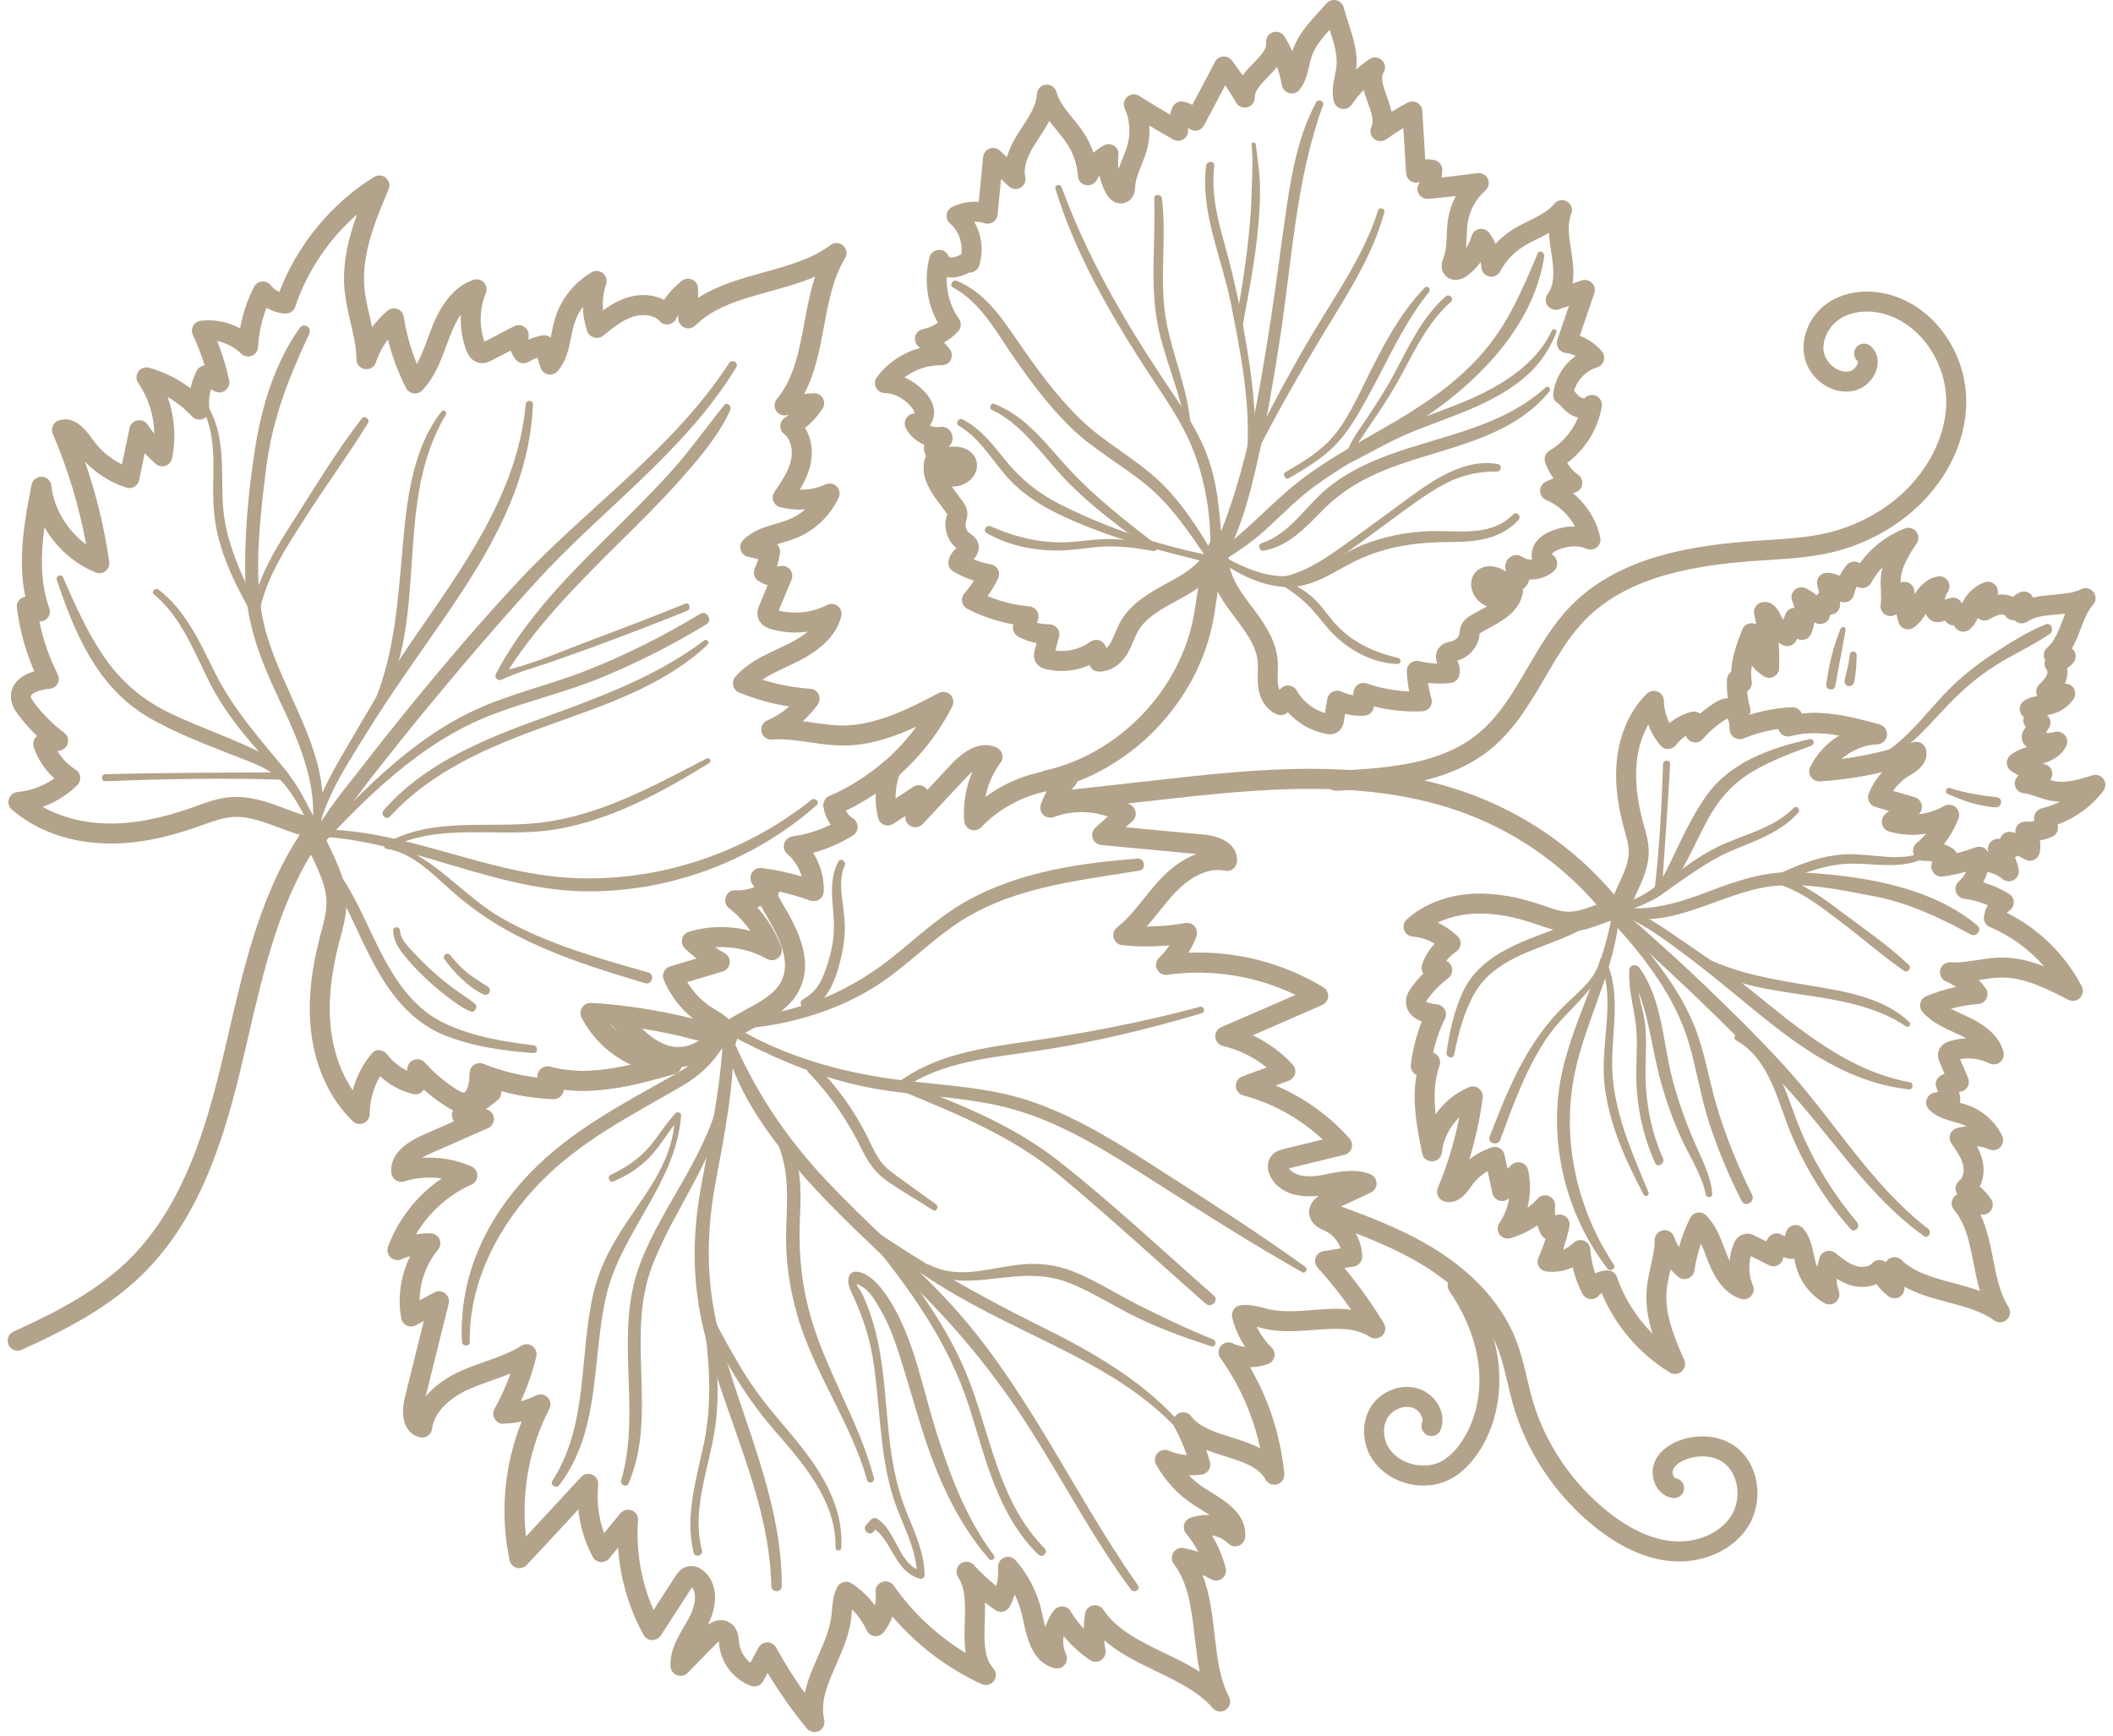 <?xml version="1.0" encoding="UTF-8"?> <svg xmlns="http://www.w3.org/2000/svg" width="84" height="69" viewBox="0 0 84 69" fill="none"><path d="M32.379 68.858C32.263 68.858 32.149 68.807 32.072 68.712C31.5 68.014 30.978 67.276 30.516 66.505C30.456 66.615 30.396 66.726 30.338 66.837C30.243 67.011 30.035 67.091 29.848 67.021C29.168 66.766 28.662 66.11 28.591 65.389C28.591 65.387 28.585 65.327 28.585 65.325C28.583 65.303 28.581 65.278 28.579 65.254C28.545 65.278 28.503 65.313 28.456 65.361L27.338 66.505C27.228 66.618 27.061 66.654 26.912 66.598C26.764 66.542 26.664 66.403 26.657 66.246C26.627 65.628 26.937 65.102 27.209 64.637C27.266 64.539 27.323 64.441 27.378 64.343C27.591 63.953 27.748 63.403 27.509 63.106L26.269 65.021C26.194 65.138 26.058 65.195 25.922 65.203C25.783 65.198 25.656 65.121 25.588 64.999C25 63.942 24.651 62.74 24.57 61.528L24.218 61.956C24.134 62.058 24.006 62.117 23.872 62.098C23.74 62.086 23.623 62.008 23.561 61.891C23.252 61.312 23.058 60.666 22.99 60.008C22.308 60.748 21.623 61.485 20.937 62.219C20.834 62.326 20.682 62.371 20.54 62.33C20.397 62.289 20.289 62.174 20.258 62.029C19.87 60.181 20.041 58.255 20.738 56.512C20.5 56.562 20.257 56.591 20.015 56.596C19.879 56.63 19.739 56.527 19.665 56.404C19.592 56.281 19.59 56.129 19.66 56.005C19.912 55.556 20.125 55.088 20.296 54.603C20.047 54.705 19.796 54.794 19.549 54.88C19.233 54.992 18.935 55.097 18.645 55.226C17.798 55.607 17.248 56.195 17.177 56.8C17.164 56.912 17.103 57.013 17.011 57.078C16.918 57.143 16.802 57.166 16.692 57.14C16.477 57.09 16.3 56.962 16.183 56.771C15.933 56.363 16.035 55.794 16.092 55.568L16.849 52.512C16.743 52.569 16.637 52.628 16.532 52.685C16.42 52.747 16.285 52.752 16.169 52.696C16.055 52.641 15.973 52.534 15.95 52.409C15.799 51.569 15.932 50.693 16.308 49.935C16.189 49.969 16.072 50.011 15.959 50.061C15.814 50.125 15.643 50.095 15.526 49.986C15.41 49.877 15.372 49.708 15.427 49.559C15.838 48.456 16.592 47.506 17.558 46.849C17.061 46.778 16.549 46.816 16.074 46.966C15.96 47.004 15.836 46.986 15.735 46.92C15.635 46.853 15.57 46.746 15.558 46.627C15.499 46.022 15.918 45.516 16.806 45.125L18.05 44.577C18.015 44.533 17.989 44.481 17.975 44.425C17.938 44.271 17.995 44.111 18.119 44.015L18.799 43.493C18.663 43.402 18.594 43.236 18.631 43.073C18.658 42.958 18.672 42.819 18.671 42.669C18.671 42.537 18.736 42.413 18.845 42.339C18.954 42.264 19.091 42.249 19.216 42.298C19.91 42.576 20.633 42.759 21.37 42.848C21.355 42.739 21.385 42.626 21.458 42.539C21.558 42.419 21.718 42.367 21.867 42.409C22.918 42.694 24.027 42.569 25.093 42.328C24.258 41.941 23.55 41.283 23.125 40.453C23.06 40.326 23.067 40.175 23.145 40.056C23.223 39.936 23.358 39.876 23.5 39.876C23.849 39.895 24.198 39.923 24.546 39.962C24.593 39.966 24.638 39.98 24.681 40.001C24.731 40.027 24.775 40.062 24.811 40.106C25.483 40.907 26.209 41.696 27.072 41.619C27.536 41.585 27.929 41.316 28.378 40.923C28.432 40.876 28.498 40.845 28.566 40.832C28.586 40.806 28.609 40.783 28.634 40.763C28.955 40.517 29.312 40.322 29.657 40.133C30.274 39.799 30.855 39.482 31.094 38.937C31.44 38.145 30.924 37.163 30.411 36.303C30.294 36.103 30.177 35.895 30.072 35.68C30.022 35.579 30.02 35.467 30.055 35.37L29.896 35.12C29.814 34.99 29.814 34.824 29.897 34.694C29.98 34.564 30.132 34.491 30.283 34.514C30.823 34.584 31.358 34.697 31.879 34.852C31.781 34.504 31.581 34.183 31.306 33.951C31.186 33.849 31.136 33.687 31.18 33.536C31.224 33.386 31.353 33.275 31.508 33.254C32.033 33.182 32.552 33.023 33.032 32.786C32.881 32.575 32.777 32.328 32.738 32.071C32.711 31.893 32.808 31.718 32.973 31.647C33.76 31.308 34.496 30.843 35.161 30.265C35.3 30.144 35.501 30.135 35.651 30.24C35.8 30.347 35.859 30.541 35.791 30.711C35.661 31.04 35.597 31.393 35.603 31.743L36.312 31.279C36.444 31.194 36.613 31.193 36.746 31.278C36.795 31.31 36.835 31.353 36.865 31.401L37.795 30.407C38.456 29.699 39.068 29.468 39.623 29.722C39.732 29.773 39.814 29.869 39.843 29.986C39.872 30.102 39.848 30.225 39.775 30.321C39.475 30.721 39.271 31.193 39.174 31.685C40.112 30.991 41.258 30.593 42.433 30.569C42.436 30.568 42.438 30.568 42.442 30.568C42.597 30.568 42.74 30.66 42.804 30.803C42.869 30.948 42.841 31.119 42.732 31.236C42.648 31.325 42.571 31.422 42.498 31.522C43.338 31.419 44.209 31.583 44.949 32.002C45.06 32.065 45.133 32.178 45.148 32.304C45.162 32.431 45.114 32.556 45.021 32.641L44.749 32.887L47.885 33.181C48.116 33.204 48.687 33.294 48.99 33.666C49.133 33.839 49.196 34.049 49.172 34.27C49.161 34.382 49.1 34.486 49.008 34.551C48.916 34.618 48.801 34.641 48.69 34.615C48.099 34.484 47.361 34.805 46.722 35.481C46.501 35.713 46.302 35.962 46.09 36.227C45.928 36.428 45.764 36.633 45.588 36.831C46.1 36.83 46.614 36.786 47.122 36.695C47.258 36.669 47.405 36.723 47.496 36.833C47.588 36.942 47.612 37.092 47.562 37.226C47.477 37.453 47.37 37.672 47.243 37.878C49.122 37.793 50.992 38.271 52.608 39.248C52.735 39.325 52.809 39.466 52.799 39.614C52.79 39.762 52.699 39.892 52.563 39.952C51.643 40.357 50.722 40.761 49.8 41.159C50.398 41.441 50.943 41.836 51.388 42.321C51.478 42.419 51.513 42.554 51.482 42.684C51.45 42.812 51.356 42.917 51.232 42.963L50.711 43.153C51.831 43.63 52.849 44.355 53.649 45.259C53.742 45.364 53.772 45.509 53.731 45.642C53.689 45.775 53.581 45.876 53.446 45.909L51.242 46.447C51.477 46.774 52.018 46.803 52.441 46.734C52.547 46.716 52.655 46.695 52.765 46.673C53.295 46.568 53.898 46.449 54.476 46.681C54.622 46.741 54.72 46.881 54.724 47.04C54.729 47.197 54.639 47.343 54.495 47.41C54.012 47.635 53.528 47.862 53.044 48.089C52.986 48.115 52.939 48.144 52.904 48.169C52.925 48.176 52.948 48.187 52.967 48.195L53.027 48.223C53.687 48.531 54.14 49.225 54.153 49.951C54.156 50.149 54.012 50.321 53.815 50.35L53.444 50.409C54.017 51.098 54.543 51.835 55.013 52.607C55.11 52.764 55.083 52.969 54.951 53.097C54.818 53.227 54.614 53.245 54.458 53.147C53.847 52.75 53.058 52.81 52.221 52.873C51.572 52.922 50.9 52.972 50.246 52.819L50.073 52.775C50.035 52.765 49.995 52.755 49.956 52.744C50.103 53.05 50.304 53.328 50.551 53.568C50.65 53.664 50.692 53.805 50.662 53.939C50.632 54.074 50.534 54.183 50.404 54.228C50.174 54.308 49.934 54.35 49.693 54.352C50.446 55.648 50.913 57.096 51.055 58.59C51.073 58.777 50.957 58.951 50.778 59.007C50.598 59.062 50.405 58.985 50.314 58.821C50.029 58.31 49.383 58.108 48.701 57.894C48.449 57.815 48.196 57.735 47.95 57.638C48.005 57.8 48.054 57.963 48.099 58.127C48.128 58.237 48.109 58.355 48.047 58.449C47.983 58.545 47.882 58.608 47.769 58.623C47.6 58.647 47.427 58.657 47.26 58.65C47.459 58.853 47.682 59.033 47.921 59.186L48.133 59.318C48.748 59.697 49.589 60.216 49.498 61.116C49.483 61.268 49.382 61.397 49.238 61.449C49.094 61.502 48.934 61.466 48.825 61.358C48.653 61.189 48.421 61.078 48.179 61.038C48.426 61.444 48.612 61.886 48.727 62.343C48.767 62.498 48.708 62.661 48.581 62.757C48.455 62.852 48.282 62.863 48.144 62.784C48.032 62.719 47.918 62.661 47.802 62.607C48.096 63.356 48.191 64.178 48.283 64.981C48.388 65.892 48.487 66.754 48.859 67.459C48.954 67.638 48.899 67.86 48.73 67.973C48.563 68.086 48.337 68.056 48.206 67.902C47.663 67.263 46.842 66.866 45.973 66.445C45.245 66.093 44.501 65.733 43.893 65.209C43.905 65.337 43.922 65.464 43.946 65.592C43.975 65.749 43.908 65.908 43.775 65.997C43.641 66.084 43.468 66.083 43.335 65.996C42.941 65.732 42.587 65.41 42.287 65.045C42.245 65.287 42.272 65.541 42.377 65.76C42.443 65.899 42.424 66.063 42.327 66.181C42.231 66.3 42.074 66.356 41.925 66.317C41.045 66.104 40.833 65.137 40.679 64.43L40.626 64.193C40.56 63.916 40.463 63.646 40.338 63.39C40.286 63.552 40.223 63.709 40.145 63.862C40.093 63.964 40 64.038 39.889 64.066C39.779 64.094 39.661 64.074 39.567 64.009C39.426 63.912 39.289 63.811 39.154 63.705C39.163 63.969 39.156 64.236 39.147 64.499C39.124 65.214 39.102 65.889 39.49 66.328C39.615 66.468 39.623 66.677 39.511 66.827C39.4 66.978 39.197 67.028 39.027 66.952C37.662 66.324 36.449 65.405 35.478 64.265C35.395 64.491 35.278 64.704 35.126 64.895C35.04 65.003 34.907 65.055 34.768 65.043C34.631 65.027 34.513 64.94 34.455 64.815C34.312 64.505 34.114 64.224 33.873 63.982C33.87 64.024 33.866 64.063 33.862 64.102L33.845 64.281C33.776 64.951 33.506 65.57 33.245 66.168C32.91 66.935 32.593 67.659 32.766 68.367C32.808 68.547 32.722 68.733 32.557 68.816C32.499 68.844 32.44 68.858 32.379 68.858ZM30.505 65.292C30.65 65.292 30.784 65.372 30.854 65.498C31.194 66.12 31.575 66.726 31.993 67.306C32.099 66.806 32.31 66.324 32.518 65.85C32.766 65.282 32.999 64.747 33.055 64.199L33.071 64.033C33.098 63.728 33.129 63.38 33.288 63.089C33.341 62.991 33.433 62.919 33.541 62.893C33.65 62.866 33.763 62.885 33.856 62.947C34.215 63.186 34.527 63.482 34.781 63.82C34.82 63.654 34.83 63.48 34.809 63.312C34.787 63.131 34.891 62.959 35.06 62.893C35.232 62.829 35.425 62.886 35.529 63.035C36.288 64.119 37.265 65.031 38.389 65.715C38.326 65.312 38.34 64.888 38.353 64.474C38.374 63.801 38.395 63.165 38.089 62.702C37.974 62.529 38.012 62.297 38.176 62.17C38.338 62.041 38.573 62.061 38.714 62.215C38.99 62.52 39.29 62.8 39.608 63.053C39.671 62.814 39.694 62.566 39.675 62.318C39.663 62.148 39.761 61.99 39.917 61.923C40.074 61.856 40.256 61.898 40.368 62.025C40.87 62.591 41.227 63.278 41.399 64.012L41.455 64.261C41.488 64.415 41.521 64.559 41.556 64.691C41.628 64.443 41.747 64.209 41.913 64.007C41.995 63.907 42.123 63.855 42.25 63.862C42.379 63.872 42.496 63.945 42.562 64.055C42.709 64.304 42.884 64.538 43.084 64.749C43.088 64.55 43.105 64.35 43.135 64.152C43.159 63.989 43.281 63.86 43.441 63.823C43.601 63.79 43.767 63.854 43.858 63.991C44.4 64.801 45.332 65.252 46.319 65.729C46.783 65.954 47.256 66.183 47.693 66.456C47.601 66 47.547 65.532 47.494 65.071C47.369 63.982 47.25 62.951 46.663 62.171C46.565 62.041 46.556 61.862 46.643 61.724C46.73 61.584 46.895 61.513 47.053 61.543C47.252 61.58 47.445 61.63 47.636 61.692C47.503 61.435 47.341 61.191 47.154 60.969C47.069 60.869 47.041 60.736 47.074 60.61C47.108 60.484 47.201 60.383 47.323 60.339C47.569 60.251 47.83 60.217 48.087 60.231C47.974 60.154 47.85 60.076 47.717 59.993L47.495 59.856C46.861 59.453 46.33 58.89 45.963 58.23C45.88 58.082 45.901 57.897 46.015 57.77C46.129 57.644 46.311 57.605 46.467 57.672C46.696 57.771 46.937 57.831 47.183 57.85C47.05 57.468 46.885 57.093 46.688 56.732C46.589 56.55 46.647 56.321 46.821 56.208C46.995 56.097 47.227 56.136 47.353 56.302C47.689 56.745 48.296 56.934 48.938 57.136C49.335 57.26 49.738 57.387 50.098 57.578C49.824 56.292 49.286 55.07 48.517 53.993C48.41 53.844 48.419 53.643 48.538 53.503C48.656 53.364 48.855 53.325 49.018 53.407C49.168 53.483 49.334 53.53 49.505 53.549C49.265 53.193 49.089 52.799 48.985 52.382C48.958 52.274 48.979 52.159 49.039 52.068C49.101 51.974 49.198 51.911 49.308 51.894C49.64 51.841 49.975 51.929 50.272 52.006L50.43 52.045C50.962 52.171 51.546 52.129 52.161 52.081C52.678 52.042 53.204 52.001 53.713 52.067C53.303 51.48 52.858 50.921 52.383 50.396C52.285 50.288 52.254 50.135 52.302 49.998C52.351 49.861 52.47 49.76 52.615 49.738L53.296 49.628C53.195 49.333 52.974 49.074 52.693 48.943C52.466 48.842 52.171 48.708 52.072 48.385C51.977 48.077 52.108 47.77 52.419 47.539C51.52 47.644 50.811 47.368 50.508 46.78C50.349 46.481 50.367 46.155 50.558 45.932C50.711 45.759 50.911 45.71 51.02 45.683L52.583 45.302C51.698 44.476 50.598 43.86 49.425 43.547C49.258 43.502 49.138 43.355 49.13 43.182C49.122 43.008 49.228 42.851 49.391 42.791L50.355 42.438C49.851 42.029 49.251 41.732 48.619 41.584C48.452 41.545 48.329 41.404 48.314 41.232C48.299 41.062 48.395 40.9 48.553 40.832C49.537 40.41 50.519 39.982 51.501 39.551C49.937 38.795 48.123 38.507 46.411 38.753C46.239 38.776 46.074 38.69 45.997 38.535C45.922 38.381 45.955 38.194 46.079 38.074C46.232 37.926 46.371 37.761 46.491 37.582C45.865 37.642 45.236 37.64 44.613 37.576C44.451 37.56 44.317 37.447 44.271 37.291C44.226 37.136 44.281 36.969 44.408 36.869C44.807 36.558 45.129 36.155 45.47 35.729C45.683 35.464 45.902 35.19 46.145 34.935C46.59 34.464 47.075 34.131 47.563 33.95L43.778 33.593C43.62 33.578 43.487 33.472 43.437 33.323C43.388 33.174 43.432 33.008 43.549 32.902L44.039 32.459C43.348 32.221 42.58 32.225 41.893 32.483C41.75 32.537 41.588 32.503 41.477 32.396C41.366 32.289 41.328 32.128 41.378 31.982C41.44 31.803 41.516 31.627 41.607 31.457C40.626 31.657 39.697 32.162 39.014 32.883C38.908 32.997 38.742 33.036 38.593 32.985C38.447 32.932 38.343 32.798 38.33 32.641C38.276 31.976 38.394 31.294 38.66 30.678C38.552 30.768 38.452 30.867 38.375 30.949L36.679 32.763C36.56 32.889 36.371 32.926 36.215 32.848C36.059 32.772 35.971 32.605 35.995 32.435L35.51 32.752C35.401 32.822 35.268 32.836 35.148 32.788C35.028 32.742 34.939 32.64 34.908 32.516C34.829 32.197 34.797 31.866 34.812 31.536C34.43 31.798 34.031 32.028 33.617 32.227C33.685 32.353 33.785 32.464 33.903 32.539C34.018 32.613 34.087 32.739 34.086 32.876C34.085 33.012 34.015 33.139 33.9 33.21C33.41 33.518 32.87 33.752 32.311 33.901C32.607 34.352 32.761 34.893 32.739 35.441C32.734 35.568 32.668 35.685 32.562 35.755C32.458 35.825 32.325 35.841 32.205 35.797C31.801 35.648 31.384 35.527 30.96 35.435C30.96 35.462 30.956 35.489 30.95 35.515C30.944 35.543 30.934 35.571 30.922 35.596C30.979 35.7 31.038 35.801 31.095 35.9C31.706 36.926 32.319 38.118 31.822 39.255C31.474 40.049 30.744 40.447 30.037 40.831C29.773 40.975 29.52 41.113 29.292 41.267C29.289 41.307 29.284 41.346 29.275 41.387C29.251 41.496 29.183 41.591 29.085 41.648C28.988 41.703 28.872 41.716 28.764 41.681L28.728 41.669C28.28 42.041 27.772 42.363 27.132 42.412C27.119 42.412 27.105 42.413 27.092 42.414C27.057 42.546 26.955 42.656 26.817 42.694C25.516 43.064 23.945 43.509 22.401 43.319C22.398 43.389 22.375 43.457 22.336 43.516C22.259 43.632 22.126 43.7 21.989 43.693C21.288 43.664 20.598 43.556 19.926 43.373C19.928 43.385 19.929 43.399 19.929 43.412C19.935 43.541 19.877 43.664 19.775 43.743L19.315 44.097C19.484 44.13 19.613 44.267 19.633 44.438C19.655 44.612 19.56 44.779 19.4 44.849L17.126 45.852C17.022 45.897 16.897 45.959 16.775 46.031C17.443 45.986 18.127 46.099 18.739 46.369C18.882 46.432 18.975 46.575 18.975 46.731C18.975 46.888 18.884 47.03 18.741 47.094C17.819 47.507 17.045 48.208 16.536 49.072C16.726 49.043 16.923 49.02 17.111 49.029C17.264 49.029 17.405 49.118 17.47 49.258C17.534 49.397 17.513 49.561 17.414 49.679C16.945 50.243 16.687 50.967 16.683 51.697C16.875 51.592 17.069 51.486 17.262 51.382C17.4 51.306 17.57 51.32 17.694 51.416C17.819 51.513 17.874 51.674 17.837 51.826L16.922 55.516C17.256 55.115 17.729 54.766 18.32 54.502C18.64 54.359 18.968 54.243 19.285 54.132C19.803 53.949 20.291 53.777 20.719 53.503C20.856 53.415 21.031 53.42 21.163 53.513C21.296 53.608 21.357 53.772 21.32 53.929C21.174 54.54 20.969 55.135 20.704 55.704C20.914 55.65 21.117 55.574 21.306 55.478C21.463 55.401 21.647 55.431 21.768 55.554C21.89 55.676 21.917 55.863 21.837 56.016C21.039 57.55 20.713 59.358 20.909 61.085C21.639 60.3 22.369 59.513 23.094 58.723C23.21 58.595 23.394 58.56 23.55 58.629C23.706 58.701 23.799 58.864 23.781 59.033C23.713 59.68 23.795 60.344 24.013 60.954L24.661 60.164C24.771 60.028 24.956 59.983 25.116 60.045C25.277 60.11 25.377 60.271 25.364 60.444C25.275 61.651 25.492 62.893 25.981 64.005L26.855 62.654C26.937 62.535 27.042 62.383 27.238 62.303C27.513 62.195 27.826 62.286 28.062 62.534C28.517 63.017 28.545 63.778 28.144 64.589C28.469 64.37 28.797 64.348 29.058 64.539C29.334 64.741 29.36 65.065 29.376 65.259C29.41 65.604 29.583 65.908 29.828 66.105C29.938 65.904 30.046 65.702 30.157 65.499C30.226 65.372 30.36 65.293 30.505 65.292ZM24.266 40.731C24.359 40.838 24.459 40.938 24.564 41.033C24.476 40.935 24.389 40.835 24.304 40.735C24.291 40.733 24.279 40.732 24.266 40.731Z" fill="#B3A38A"></path><path d="M66.591 54.624C66.52 54.624 66.45 54.605 66.386 54.566C65.182 53.839 64.208 52.699 63.668 51.396C63.634 51.423 63.604 51.453 63.58 51.486C63.498 51.595 63.365 51.652 63.231 51.645C63.095 51.634 62.974 51.555 62.91 51.435C62.735 51.105 62.605 50.749 62.523 50.382C62.199 50.529 61.835 50.591 61.476 50.548C61.349 50.534 61.237 50.459 61.174 50.349C61.113 50.238 61.106 50.105 61.16 49.989C61.269 49.748 61.364 49.5 61.445 49.246C61.368 49.21 61.303 49.152 61.262 49.072C61.201 48.957 61.152 48.837 61.114 48.713C60.789 48.94 60.43 49.113 60.048 49.224C59.889 49.272 59.715 49.212 59.615 49.078C59.518 48.942 59.514 48.761 59.607 48.621C59.805 48.328 59.937 47.986 59.996 47.633C59.904 47.723 59.77 47.764 59.645 47.74C59.488 47.711 59.363 47.59 59.329 47.434L59.139 46.556C58.882 46.708 58.657 46.916 58.486 47.161C58.314 47.407 57.961 47.92 57.413 47.76C57.306 47.728 57.215 47.651 57.167 47.549C57.118 47.448 57.116 47.33 57.16 47.227C57.538 46.317 57.825 45.376 58.012 44.417C57.632 44.789 57.375 45.291 57.32 45.816C57.3 46.009 57.14 46.161 56.944 46.17C56.73 46.17 56.575 46.045 56.536 45.853C56.348 44.926 56.121 43.813 56.311 42.734C56.286 42.721 56.26 42.706 56.237 42.688C56.127 42.603 56.071 42.467 56.087 42.328C56.157 41.736 56.304 41.16 56.523 40.611C56.111 40.458 55.875 40.161 55.895 39.785C55.908 39.533 56.047 39.342 56.122 39.239C56.264 39.049 56.417 38.869 56.582 38.702C56.577 38.693 56.571 38.684 56.566 38.676C56.508 38.578 56.497 38.46 56.533 38.351C56.637 38.039 56.81 37.754 57.035 37.515C56.769 37.357 56.467 37.258 56.164 37.235C56.005 37.224 55.868 37.118 55.818 36.966C55.766 36.816 55.811 36.649 55.93 36.543C56.613 35.935 57.559 35.575 58.596 35.529C59.432 35.494 60.325 35.643 61.332 35.991L61.451 36.032C61.732 36.13 61.998 36.223 62.257 36.242C62.665 36.273 63.095 36.107 63.546 35.933C63.667 35.886 63.788 35.839 63.91 35.797C63.971 35.773 64.034 35.753 64.098 35.733C64.128 35.651 64.161 35.57 64.194 35.492C64.245 35.376 64.299 35.26 64.353 35.143C64.556 34.703 64.749 34.288 64.749 33.869C64.749 33.609 64.673 33.34 64.594 33.055L64.559 32.934C64.279 31.901 64.188 30.999 64.281 30.174C64.398 29.137 64.82 28.215 65.47 27.578C65.584 27.467 65.752 27.436 65.899 27.494C66.047 27.555 66.143 27.697 66.146 27.856C66.149 28.163 66.228 28.471 66.368 28.746C66.621 28.537 66.917 28.384 67.236 28.3C67.346 28.271 67.463 28.292 67.558 28.356C67.567 28.361 67.574 28.367 67.582 28.373C67.76 28.22 67.949 28.079 68.146 27.952C68.28 27.863 68.468 27.759 68.701 27.759C68.893 27.762 69.063 27.829 69.2 27.952C69.348 28.085 69.435 28.265 69.487 28.443C70.052 28.259 70.637 28.151 71.235 28.12C71.369 28.115 71.507 28.18 71.585 28.296C71.601 28.32 71.614 28.345 71.624 28.372C72.713 28.25 73.808 28.555 74.719 28.804C74.908 28.856 75.031 29.038 75.008 29.233C74.986 29.428 74.824 29.577 74.629 29.585C74.102 29.604 73.586 29.826 73.19 30.181C74.16 30.056 75.118 29.834 76.048 29.515C76.154 29.479 76.272 29.49 76.37 29.545C76.468 29.601 76.54 29.694 76.564 29.805C76.69 30.366 76.132 30.695 75.893 30.836C75.638 30.99 75.417 31.2 75.248 31.446C75.536 31.529 75.824 31.613 76.112 31.697C76.265 31.742 76.377 31.873 76.395 32.032C76.411 32.163 76.361 32.289 76.265 32.374C76.623 32.34 76.972 32.231 77.279 32.052C77.425 31.967 77.606 31.984 77.734 32.09C77.862 32.198 77.91 32.374 77.852 32.532C77.714 32.905 77.517 33.252 77.269 33.561C77.391 33.608 77.507 33.664 77.616 33.732C77.693 33.779 77.748 33.848 77.778 33.926C78.036 33.863 78.29 33.784 78.539 33.691C78.658 33.645 78.79 33.661 78.895 33.729C79.001 33.797 79.068 33.911 79.075 34.037C79.08 34.122 79.078 34.207 79.071 34.291C79.073 34.305 79.067 34.352 79.058 34.399C79.042 34.547 78.999 34.714 78.936 34.87C78.908 34.941 78.876 35.01 78.839 35.078C79.194 35.181 79.539 35.335 79.865 35.535C79.981 35.606 80.052 35.732 80.055 35.868C80.056 36.004 79.988 36.132 79.874 36.206C79.838 36.229 79.805 36.257 79.778 36.29C81.04 36.915 82.113 37.962 82.757 39.211C82.836 39.364 82.807 39.551 82.685 39.674C82.563 39.796 82.376 39.825 82.222 39.745C81.396 39.319 80.459 38.834 79.506 38.863C79.25 38.87 78.981 38.911 78.697 38.955C78.684 38.957 78.672 38.958 78.661 38.96C78.759 39.062 78.85 39.168 78.934 39.282C79.02 39.399 79.036 39.552 78.976 39.683C78.915 39.815 78.789 39.903 78.645 39.914C78.274 39.942 77.911 40.006 77.559 40.103C77.704 40.181 77.86 40.252 78.02 40.325L78.293 40.453C79.055 40.818 79.497 41.264 79.644 41.815C79.684 41.966 79.632 42.127 79.511 42.226C79.389 42.324 79.222 42.342 79.08 42.272C78.726 42.092 78.312 42.035 77.92 42.107L78.238 42.852C78.298 42.989 78.274 43.147 78.18 43.262C78.105 43.353 77.994 43.404 77.88 43.406C77.9 43.485 77.915 43.565 77.926 43.645C77.936 43.713 77.928 43.779 77.906 43.838C78.041 43.877 78.176 43.916 78.306 43.966C78.87 44.185 79.338 44.62 79.595 45.159C79.666 45.308 79.637 45.484 79.523 45.604C79.409 45.724 79.233 45.758 79.081 45.695C78.926 45.629 78.76 45.587 78.593 45.57C78.685 45.743 78.764 45.93 78.812 46.131C78.898 46.501 78.855 46.872 78.703 47.169C78.876 47.317 79.027 47.487 79.153 47.675C79.236 47.8 79.241 47.963 79.166 48.094C79.089 48.224 78.944 48.301 78.795 48.291L78.733 48.287C78.996 48.844 79.117 49.458 79.235 50.058C79.372 50.758 79.502 51.422 79.845 51.959C79.947 52.118 79.922 52.329 79.783 52.46C79.645 52.591 79.432 52.604 79.277 52.494C78.767 52.126 78.123 51.953 77.439 51.771C76.851 51.614 76.247 51.453 75.709 51.154V51.217C75.709 51.369 75.623 51.507 75.487 51.574C75.351 51.64 75.189 51.623 75.069 51.532C74.891 51.393 74.731 51.23 74.596 51.049C74.289 51.182 73.916 51.2 73.552 51.089C73.355 51.028 73.175 50.936 73.008 50.832C73.014 51.001 73.045 51.169 73.1 51.33C73.155 51.486 73.107 51.659 72.98 51.766C72.852 51.87 72.672 51.886 72.53 51.805C72.007 51.509 71.605 51.012 71.427 50.441C71.385 50.309 71.355 50.171 71.325 50.032C71.266 50.049 71.201 50.054 71.135 50.04C71.054 50.024 70.974 50.004 70.895 49.978C70.885 50.092 70.828 50.197 70.732 50.266C70.612 50.354 70.453 50.367 70.32 50.297L70.14 50.207C69.96 50.115 69.78 50.024 69.599 49.933C69.501 50.327 69.532 50.74 69.686 51.102C69.745 51.247 69.716 51.413 69.609 51.527C69.502 51.641 69.341 51.683 69.19 51.633C68.65 51.449 68.235 50.978 67.922 50.193C67.884 50.099 67.848 50.004 67.811 49.908C67.75 49.745 67.689 49.585 67.622 49.437C67.499 49.785 67.411 50.144 67.36 50.509C67.34 50.652 67.243 50.772 67.108 50.825C66.971 50.875 66.819 50.849 66.709 50.755C66.603 50.665 66.503 50.567 66.409 50.464C66.406 50.476 66.403 50.49 66.4 50.504C66.338 50.782 66.279 51.045 66.256 51.298C66.163 52.247 66.584 53.215 66.955 54.068C67.025 54.227 66.983 54.412 66.852 54.526C66.779 54.591 66.685 54.624 66.591 54.624ZM63.905 50.502C64.073 50.502 64.224 50.608 64.279 50.77C64.568 51.608 65.061 52.386 65.694 53.019C65.516 52.449 65.405 51.841 65.465 51.222C65.493 50.92 65.56 50.621 65.624 50.331C65.706 49.965 65.783 49.619 65.779 49.306C65.777 49.111 65.916 48.944 66.108 48.91C66.303 48.88 66.488 48.987 66.552 49.171C66.602 49.315 66.667 49.453 66.743 49.584C66.855 49.185 67.004 48.796 67.192 48.421C67.249 48.306 67.358 48.226 67.484 48.207C67.611 48.185 67.739 48.228 67.829 48.32C68.202 48.698 68.381 49.17 68.554 49.627L68.659 49.898C68.692 49.981 68.726 50.058 68.76 50.131C68.78 49.915 68.827 49.702 68.9 49.498C69.016 49.181 69.215 49.083 69.361 49.056C69.559 49.013 69.726 49.105 69.79 49.14C69.927 49.208 70.069 49.281 70.212 49.352C70.241 49.295 70.274 49.241 70.314 49.189C70.434 49.028 70.656 48.986 70.83 49.085C70.871 49.108 70.911 49.129 70.953 49.148L71.004 48.983C71.046 48.845 71.16 48.742 71.301 48.712C71.441 48.681 71.587 48.729 71.682 48.838C71.949 49.143 72.028 49.517 72.098 49.846C72.123 49.967 72.148 50.089 72.185 50.205C72.202 50.26 72.223 50.315 72.246 50.368C72.267 50.243 72.296 50.12 72.336 49.999C72.376 49.876 72.475 49.78 72.6 49.743C72.725 49.704 72.86 49.731 72.962 49.813C73.238 50.033 73.499 50.242 73.785 50.329C74.034 50.405 74.295 50.362 74.421 50.225C74.508 50.127 74.64 50.076 74.769 50.097C74.842 50.107 74.91 50.137 74.967 50.182C75.01 50.107 75.076 50.044 75.16 50.009C75.305 49.948 75.476 49.978 75.591 50.09C76.111 50.594 76.856 50.794 77.644 51.003C78 51.098 78.359 51.195 78.71 51.322C78.602 50.956 78.528 50.58 78.455 50.211C78.298 49.409 78.149 48.651 77.679 48.097C77.576 47.976 77.555 47.806 77.626 47.663C77.667 47.58 77.734 47.517 77.814 47.48C77.772 47.421 77.746 47.351 77.742 47.276C77.732 47.145 77.79 47.018 77.893 46.937C78.038 46.823 78.099 46.566 78.039 46.312C77.97 46.02 77.779 45.745 77.577 45.455C77.502 45.348 77.485 45.212 77.531 45.089C77.577 44.967 77.679 44.875 77.805 44.843C77.928 44.813 78.052 44.791 78.177 44.779C78.126 44.752 78.073 44.727 78.019 44.706C77.909 44.663 77.791 44.632 77.673 44.599C77.347 44.507 76.977 44.404 76.69 44.114C76.589 44.013 76.549 43.864 76.589 43.726C76.628 43.588 76.738 43.481 76.877 43.447L77.049 43.407C77.032 43.363 77.013 43.32 76.992 43.278C76.905 43.099 76.965 42.881 77.133 42.772C77.186 42.736 77.244 42.706 77.302 42.682L77.112 42.239C77.079 42.159 77.01 41.998 77.062 41.807C77.099 41.667 77.211 41.474 77.535 41.383C77.742 41.323 77.957 41.29 78.173 41.284C78.104 41.245 78.029 41.207 77.951 41.169L77.69 41.047C77.244 40.844 76.784 40.633 76.43 40.235C76.346 40.138 76.312 40.008 76.341 39.883C76.369 39.759 76.456 39.656 76.574 39.606C76.957 39.444 77.355 39.321 77.762 39.237C77.638 39.151 77.504 39.078 77.363 39.018C77.184 38.942 77.086 38.746 77.132 38.558C77.177 38.369 77.345 38.246 77.549 38.255C77.857 38.281 78.207 38.227 78.576 38.17C78.873 38.124 79.178 38.078 79.484 38.069C80.115 38.046 80.705 38.203 81.26 38.417C80.671 37.744 79.929 37.2 79.11 36.857C78.944 36.787 78.846 36.614 78.871 36.436C78.893 36.278 78.945 36.127 79.023 35.988C78.843 35.91 78.657 35.847 78.467 35.801C78.34 35.77 78.214 35.746 78.085 35.73C77.93 35.711 77.8 35.602 77.755 35.452C77.709 35.303 77.755 35.141 77.872 35.038C77.93 34.985 77.985 34.93 78.031 34.868C78.086 34.797 78.131 34.723 78.168 34.645C77.86 34.73 77.547 34.795 77.233 34.84C77.083 34.859 76.93 34.793 76.846 34.664C76.764 34.54 76.759 34.383 76.83 34.254C76.712 34.224 76.592 34.211 76.468 34.217C76.299 34.222 76.14 34.121 76.081 33.96C76.02 33.799 76.07 33.618 76.203 33.511C76.345 33.397 76.475 33.271 76.591 33.134C76.1 33.219 75.589 33.193 75.101 33.052C74.966 33.012 74.862 32.904 74.828 32.767C74.793 32.63 74.834 32.485 74.935 32.386C74.989 32.333 75.046 32.282 75.103 32.232C74.921 32.178 74.739 32.126 74.557 32.074C74.448 32.043 74.359 31.968 74.31 31.866C74.26 31.765 74.256 31.648 74.298 31.544C74.426 31.229 74.61 30.94 74.837 30.689C74.051 30.873 73.252 30.994 72.447 31.052L72.356 31.058C72.216 31.069 72.077 31.002 71.996 30.884C71.917 30.764 71.908 30.613 71.972 30.484C72.23 29.966 72.639 29.536 73.128 29.239C72.481 29.124 71.811 29.085 71.194 29.259C71.043 29.302 70.885 29.252 70.784 29.134C70.744 29.086 70.715 29.03 70.7 28.971C70.225 29.042 69.761 29.169 69.315 29.351C69.192 29.401 69.053 29.387 68.943 29.314C68.834 29.24 68.767 29.116 68.767 28.984C68.767 28.755 68.712 28.601 68.677 28.553C68.672 28.562 68.639 28.577 68.579 28.617C68.248 28.83 67.951 29.085 67.693 29.379C67.59 29.496 67.428 29.542 67.28 29.497C67.159 29.461 67.063 29.369 67.021 29.251C66.87 29.348 66.736 29.472 66.629 29.614C66.557 29.711 66.444 29.77 66.324 29.774C66.207 29.794 66.085 29.726 66.008 29.633C65.799 29.386 65.637 29.104 65.526 28.804C65.288 29.226 65.13 29.724 65.07 30.263C64.989 30.985 65.072 31.791 65.326 32.725L65.359 32.841C65.45 33.164 65.543 33.5 65.543 33.869C65.543 34.463 65.305 34.978 65.074 35.476C65.023 35.588 64.972 35.698 64.924 35.807C64.873 35.926 64.826 36.05 64.787 36.177C64.746 36.312 64.636 36.414 64.499 36.447C64.39 36.473 64.283 36.506 64.179 36.543C64.061 36.586 63.946 36.63 63.831 36.674C63.319 36.871 62.778 37.072 62.201 37.034C61.835 37.008 61.507 36.892 61.189 36.782L61.072 36.741C60.163 36.426 59.365 36.291 58.633 36.323C58.093 36.346 57.588 36.47 57.151 36.681C57.44 36.81 57.709 36.992 57.944 37.216C58.031 37.3 58.076 37.419 58.064 37.54C58.052 37.661 57.986 37.77 57.883 37.836C57.735 37.932 57.603 38.057 57.497 38.201C57.608 38.25 57.694 38.35 57.723 38.473C57.758 38.625 57.702 38.785 57.578 38.879C57.27 39.116 56.995 39.395 56.761 39.71C56.706 39.786 56.691 39.818 56.687 39.83C56.706 39.832 56.867 39.909 57.112 39.925C57.244 39.935 57.364 40.008 57.429 40.123C57.495 40.238 57.501 40.378 57.442 40.497C57.23 40.928 57.073 41.383 56.972 41.85C57.03 41.869 57.083 41.901 57.129 41.945C57.241 42.054 57.279 42.217 57.227 42.364C57.009 42.976 57 43.639 57.074 44.296C57.403 43.827 57.86 43.446 58.396 43.221C58.528 43.167 58.678 43.185 58.791 43.272C58.904 43.358 58.963 43.499 58.944 43.639C58.834 44.47 58.656 45.292 58.41 46.096C58.675 45.886 58.976 45.722 59.298 45.615C59.406 45.58 59.522 45.592 59.62 45.647C59.718 45.704 59.787 45.799 59.81 45.908L59.931 46.462C59.985 46.409 60.039 46.356 60.095 46.306C60.2 46.211 60.348 46.182 60.481 46.222C60.617 46.266 60.718 46.377 60.748 46.514C60.857 47.004 60.846 47.52 60.727 48.011C60.874 47.903 61.011 47.78 61.134 47.646C61.25 47.518 61.434 47.483 61.59 47.552C61.746 47.624 61.839 47.785 61.822 47.956C61.809 48.077 61.813 48.2 61.835 48.319C61.966 48.258 62.12 48.273 62.238 48.361C62.363 48.452 62.421 48.609 62.39 48.76C62.325 49.074 62.24 49.382 62.136 49.682C62.289 49.622 62.43 49.532 62.543 49.416C62.654 49.304 62.821 49.268 62.967 49.322C63.114 49.377 63.214 49.514 63.223 49.671C63.242 49.995 63.308 50.318 63.419 50.624C63.562 50.555 63.717 50.514 63.877 50.503C63.886 50.502 63.895 50.502 63.905 50.502Z" fill="#B3A38A"></path><path d="M52.866 29.192C52.801 29.192 52.748 29.181 52.717 29.175C52.131 29.064 51.593 28.753 51.197 28.314C51.09 28.421 50.926 28.461 50.776 28.402C50.366 28.247 50.082 27.832 50.017 27.292C49.993 27.091 49.998 26.9 50.003 26.715C50.006 26.575 50.011 26.436 49.998 26.297C49.939 25.67 49.525 25.12 49.086 24.538L48.931 24.331C48.653 23.959 48.331 23.474 48.163 22.931C47.805 23.288 47.375 23.553 47.02 23.749L46.794 23.873C46.154 24.222 45.549 24.552 45.237 25.099C45.168 25.221 45.114 25.35 45.06 25.478C44.989 25.65 44.914 25.825 44.809 25.998C44.527 26.461 44.094 26.713 43.66 26.698C43.499 26.688 43.366 26.585 43.312 26.442C42.769 26.68 42.15 26.74 41.576 26.601C41.512 26.586 41.311 26.539 41.19 26.349C41.055 26.144 41.115 25.924 41.137 25.841L41.211 25.566C40.956 25.518 40.708 25.432 40.478 25.309C40.376 25.255 40.303 25.159 40.277 25.046C40.26 24.972 40.265 24.894 40.291 24.824C39.653 24.71 39.039 24.503 38.456 24.205C38.349 24.149 38.271 24.047 38.248 23.928C38.225 23.808 38.257 23.684 38.337 23.592C38.475 23.432 38.602 23.262 38.717 23.086C38.433 22.993 38.158 22.871 37.897 22.718C37.76 22.639 37.683 22.484 37.702 22.327C37.734 22.077 37.892 21.912 38.02 21.791C37.667 21.503 37.503 21.008 37.621 20.566L37.644 20.488C37.651 20.465 37.66 20.444 37.662 20.422C37.66 20.443 37.644 20.426 37.632 20.407C37.564 20.308 37.487 20.208 37.411 20.106C37.037 19.611 36.572 18.995 36.758 18.266C36.771 18.22 36.791 18.177 36.816 18.14C36.776 18.063 36.747 17.981 36.736 17.897C36.725 17.821 36.727 17.748 36.741 17.678C36.428 17.552 36.157 17.317 36.007 17.009C35.947 16.885 35.955 16.739 36.028 16.623C36.101 16.508 36.227 16.438 36.365 16.438C36.335 16.341 36.301 16.241 36.148 16.088C35.862 15.797 35.508 15.63 35.175 15.626C35.025 15.624 34.89 15.538 34.824 15.404C34.758 15.271 34.773 15.111 34.861 14.991C35.285 14.422 35.905 14.014 36.586 13.832C36.569 13.818 36.552 13.805 36.534 13.792C36.406 13.698 36.347 13.538 36.382 13.384C36.417 13.23 36.541 13.111 36.696 13.082C36.907 13.043 37.108 12.956 37.283 12.831C36.848 12.047 36.723 11.099 36.952 10.229C36.996 10.061 37.147 9.941 37.321 9.934C37.51 9.923 37.654 10.037 37.711 10.201C37.72 10.213 37.776 10.241 37.844 10.238C37.956 10.232 38.087 10.173 38.217 10.107C38.279 9.658 38.109 9.172 37.772 8.888C37.668 8.801 37.617 8.669 37.633 8.536C37.649 8.403 37.731 8.287 37.851 8.228C38.179 8.067 38.551 7.997 38.91 8.026L39.083 6.239C39.098 6.089 39.197 5.959 39.339 5.906C39.481 5.853 39.641 5.885 39.751 5.989L40.027 6.248C40.14 5.857 40.346 5.497 40.543 5.194L40.625 5.069C40.92 4.62 41.199 4.196 41.219 3.744C41.229 3.547 41.38 3.387 41.576 3.368C41.769 3.346 41.952 3.473 42.001 3.665C42.095 4.03 42.357 4.349 42.633 4.688C42.794 4.884 42.96 5.086 43.103 5.309C43.256 5.548 43.379 5.805 43.469 6.071C43.594 5.964 43.728 5.867 43.872 5.785C44.003 5.709 44.166 5.713 44.292 5.8C44.418 5.884 44.485 6.034 44.463 6.184C44.437 6.363 44.439 6.545 44.468 6.723C44.518 6.572 44.577 6.426 44.635 6.282C44.706 6.108 44.777 5.935 44.825 5.756C44.955 5.282 44.913 4.755 44.713 4.31C44.641 4.15 44.682 3.962 44.814 3.847C44.947 3.732 45.138 3.717 45.287 3.811C45.69 4.065 46.099 4.314 46.511 4.556C46.536 4.462 46.567 4.37 46.603 4.281C46.675 4.108 46.853 4.008 47.04 4.04C47.167 4.063 47.288 4.107 47.4 4.166L48.304 2.457C48.367 2.338 48.487 2.259 48.622 2.248C48.761 2.237 48.887 2.295 48.97 2.402C49.118 2.596 49.262 2.794 49.399 2.997C49.529 2.82 49.684 2.662 49.831 2.51C50.162 2.171 50.36 1.946 50.331 1.707C50.31 1.523 50.419 1.348 50.595 1.286C50.772 1.225 50.966 1.293 51.064 1.453C51.18 1.64 51.284 1.838 51.373 2.042C51.374 2.039 51.376 2.037 51.376 2.034C51.582 1.4 52.017 0.925 52.435 0.467C52.536 0.357 52.635 0.248 52.732 0.137C52.828 0.025 52.978 -0.024 53.122 0.01C53.265 0.043 53.379 0.153 53.416 0.294C53.469 0.496 53.534 0.695 53.599 0.895C53.792 1.484 53.99 2.092 53.915 2.752V2.762C54.081 2.614 54.257 2.476 54.439 2.352C54.595 2.246 54.801 2.263 54.936 2.392C55.072 2.521 55.098 2.725 55.002 2.886C54.879 3.092 54.967 3.377 55.128 3.824C55.199 4.022 55.274 4.231 55.32 4.445C55.529 4.316 55.743 4.194 55.959 4.079C56.077 4.016 56.221 4.018 56.339 4.084C56.457 4.149 56.534 4.271 56.541 4.406L56.66 6.335C56.788 6.326 56.915 6.337 57.038 6.368C57.219 6.415 57.344 6.58 57.337 6.766C57.334 6.863 57.324 6.96 57.308 7.056C57.778 7.006 58.255 6.947 58.732 6.881C58.905 6.86 59.074 6.951 59.147 7.109C59.22 7.268 59.18 7.457 59.049 7.572C58.68 7.896 58.426 8.36 58.349 8.845C58.32 9.028 58.313 9.214 58.306 9.402C58.299 9.555 58.294 9.712 58.277 9.869C58.377 9.718 58.452 9.555 58.502 9.384C58.544 9.238 58.666 9.128 58.816 9.103C58.966 9.077 59.118 9.14 59.207 9.263C59.303 9.399 59.386 9.542 59.454 9.691C59.646 9.485 59.864 9.302 60.103 9.147C60.325 9.004 60.56 8.888 60.788 8.775C61.179 8.581 61.55 8.398 61.784 8.104C61.908 7.949 62.126 7.91 62.294 8.008C62.465 8.107 62.536 8.316 62.464 8.499C62.297 8.916 62.375 9.415 62.457 9.943L62.481 10.098C62.536 10.456 62.575 10.869 62.517 11.272L62.877 11.149C63.02 11.101 63.179 11.139 63.286 11.245C63.392 11.351 63.429 11.51 63.38 11.654L62.803 13.352C63.144 13.477 63.451 13.691 63.683 13.971C63.768 14.074 63.796 14.214 63.756 14.343C63.717 14.47 63.615 14.569 63.485 14.607C63.061 14.726 62.704 15.1 62.576 15.535C62.664 15.645 62.76 15.755 62.861 15.806C62.919 15.836 62.984 15.835 63.001 15.826C63.12 15.697 63.309 15.666 63.465 15.743C63.622 15.821 63.707 15.994 63.677 16.168C63.526 17.054 63.022 17.866 62.303 18.401C62.41 18.586 62.558 18.748 62.734 18.872C62.864 18.963 62.927 19.123 62.896 19.277C62.863 19.432 62.742 19.554 62.588 19.586C62.566 19.59 62.545 19.595 62.524 19.6C63.069 20.047 63.465 20.675 63.617 21.367C63.649 21.513 63.595 21.664 63.479 21.759C63.364 21.854 63.205 21.875 63.068 21.816C62.765 21.681 62.375 21.688 61.996 21.835C61.792 21.912 61.717 21.989 61.691 22.039C61.816 22.096 61.883 22.224 61.901 22.36C61.92 22.496 61.847 22.645 61.742 22.732C61.48 22.951 61.139 23.047 60.798 23.039C60.782 23.108 60.753 23.175 60.713 23.239C60.667 23.311 60.608 23.374 60.539 23.428C60.548 23.473 60.549 23.52 60.539 23.568C60.408 24.31 59.73 24.68 59.185 24.976C59.074 25.037 58.964 25.096 58.859 25.159C58.835 25.173 58.821 25.182 58.812 25.189C58.813 25.189 58.813 25.188 58.813 25.188C58.821 25.188 58.819 25.204 58.818 25.22L58.804 25.312C58.729 25.76 58.377 26.142 57.937 26.26C58 26.416 58.079 26.639 58.003 26.878C57.955 27.029 57.822 27.137 57.664 27.153C57.364 27.184 57.065 27.184 56.768 27.15C56.8 27.359 56.844 27.566 56.905 27.769C56.939 27.886 56.918 28.012 56.848 28.111C56.776 28.21 56.666 28.271 56.543 28.278C55.905 28.307 55.246 28.243 54.617 28.084C54.612 28.16 54.584 28.233 54.537 28.295C54.467 28.387 54.359 28.445 54.244 28.451C53.984 28.466 53.725 28.443 53.472 28.382L53.425 28.665C53.414 28.745 53.379 28.971 53.171 29.105C53.063 29.173 52.955 29.192 52.866 29.192ZM51.203 27.25C51.23 27.25 51.255 27.253 51.281 27.259C51.395 27.281 51.493 27.352 51.549 27.453C51.792 27.882 52.203 28.205 52.673 28.348L52.765 27.79C52.785 27.669 52.861 27.562 52.971 27.504C53.081 27.446 53.211 27.443 53.323 27.493C53.474 27.563 53.633 27.611 53.796 27.638C53.799 27.587 53.804 27.537 53.813 27.487C53.83 27.37 53.899 27.267 54 27.206C54.1 27.145 54.224 27.133 54.336 27.17C54.873 27.359 55.449 27.466 56.02 27.487C55.969 27.221 55.938 26.953 55.928 26.685C55.922 26.56 55.977 26.44 56.072 26.361C56.169 26.282 56.297 26.254 56.42 26.283C56.65 26.34 56.891 26.373 57.133 26.379C57.069 26.182 57.031 25.903 57.277 25.678C57.41 25.552 57.574 25.522 57.671 25.504C57.861 25.467 57.997 25.326 58.021 25.177C58.04 25.03 58.056 24.904 58.131 24.777C58.22 24.627 58.344 24.54 58.453 24.476C58.565 24.409 58.684 24.344 58.806 24.278C58.911 24.221 59.017 24.163 59.116 24.106C58.859 24.002 58.657 23.81 58.555 23.562C58.446 23.296 58.463 23.027 58.6 22.823C58.805 22.515 59.236 22.424 59.648 22.603C59.714 22.632 59.777 22.665 59.839 22.698C59.853 22.706 59.865 22.712 59.877 22.718C59.838 22.617 59.819 22.5 59.864 22.37C59.912 22.234 60.024 22.128 60.169 22.084C60.288 22.046 60.42 22.068 60.52 22.142C60.629 22.221 60.768 22.256 60.908 22.246C60.871 22.053 60.897 21.846 60.986 21.673C61.119 21.418 61.356 21.229 61.711 21.093C62.008 20.979 62.32 20.926 62.613 20.926C62.36 20.463 61.955 20.084 61.467 19.876C61.325 19.817 61.231 19.68 61.226 19.526C61.22 19.373 61.303 19.229 61.44 19.159C61.544 19.105 61.649 19.056 61.757 19.013C61.615 18.821 61.502 18.608 61.426 18.383C61.367 18.205 61.44 18.01 61.601 17.914C62.109 17.614 62.508 17.143 62.732 16.599C62.653 16.581 62.574 16.552 62.5 16.514C62.273 16.399 62.108 16.219 61.98 16.061C61.822 15.993 61.725 15.828 61.745 15.651C61.814 15.049 62.159 14.494 62.644 14.146C62.518 14.086 62.383 14.047 62.243 14.031C62.124 14.017 62.016 13.951 61.951 13.848C61.888 13.747 61.873 13.622 61.911 13.508L62.37 12.162L61.974 12.296C61.806 12.351 61.626 12.293 61.524 12.152C61.422 12.011 61.424 11.819 61.53 11.681C61.817 11.302 61.769 10.7 61.696 10.217L61.672 10.065C61.633 9.809 61.59 9.538 61.577 9.261C61.432 9.342 61.285 9.415 61.139 9.487C60.923 9.594 60.718 9.695 60.535 9.814C60.157 10.059 59.846 10.396 59.635 10.79C59.553 10.947 59.373 11.029 59.203 10.992C59.031 10.955 58.903 10.809 58.889 10.633C58.885 10.562 58.874 10.492 58.861 10.422C58.714 10.621 58.541 10.799 58.344 10.949C58.019 11.194 57.646 11.184 57.435 10.927C57.22 10.665 57.339 10.358 57.39 10.226C57.488 9.975 57.499 9.681 57.512 9.369C57.521 9.152 57.531 8.933 57.565 8.72C57.617 8.393 57.723 8.079 57.877 7.792C57.51 7.834 57.144 7.873 56.784 7.906C56.635 7.915 56.501 7.854 56.42 7.734C56.338 7.616 56.328 7.462 56.392 7.333C56.408 7.301 56.423 7.268 56.437 7.235C56.334 7.273 56.218 7.269 56.118 7.219C55.992 7.156 55.907 7.029 55.899 6.888L55.788 5.089C55.556 5.231 55.328 5.381 55.107 5.538C54.959 5.643 54.758 5.635 54.619 5.517C54.481 5.399 54.439 5.201 54.521 5.038C54.637 4.804 54.513 4.459 54.38 4.093C54.323 3.931 54.259 3.756 54.214 3.574C54.039 3.754 53.879 3.95 53.741 4.156C53.653 4.285 53.498 4.349 53.346 4.325C53.192 4.299 53.068 4.186 53.027 4.036C52.929 3.67 53.002 3.321 53.066 3.012C53.089 2.896 53.113 2.78 53.127 2.664C53.181 2.188 53.026 1.699 52.858 1.183C52.543 1.533 52.261 1.877 52.132 2.278C52.096 2.388 52.071 2.504 52.044 2.619C51.975 2.928 51.896 3.277 51.656 3.571C51.558 3.691 51.399 3.741 51.247 3.702C51.097 3.663 50.984 3.538 50.958 3.385C50.916 3.14 50.852 2.896 50.767 2.659C50.649 2.806 50.52 2.941 50.399 3.064C50.129 3.343 49.873 3.606 49.882 3.867C49.889 4.049 49.771 4.212 49.595 4.262C49.421 4.312 49.233 4.237 49.142 4.08C49.006 3.847 48.862 3.618 48.708 3.392L47.865 4.984C47.799 5.11 47.67 5.191 47.528 5.196C47.412 5.2 47.309 5.155 47.232 5.078C47.23 5.114 47.231 5.149 47.232 5.185C47.238 5.329 47.165 5.465 47.042 5.541C46.919 5.615 46.764 5.617 46.639 5.546C46.322 5.366 46.005 5.181 45.688 4.99C45.711 5.316 45.679 5.646 45.592 5.966C45.534 6.174 45.453 6.378 45.371 6.579C45.255 6.869 45.144 7.141 45.129 7.41C45.121 7.554 45.101 7.878 44.803 8.029C44.495 8.179 44.153 8.031 43.962 7.673C43.845 7.456 43.76 7.223 43.709 6.982C43.667 7.039 43.629 7.1 43.595 7.163C43.511 7.318 43.333 7.397 43.161 7.358C42.988 7.32 42.862 7.173 42.851 6.997C42.822 6.552 42.678 6.117 42.434 5.738C42.316 5.554 42.171 5.378 42.019 5.192C41.916 5.065 41.812 4.938 41.714 4.805C41.586 5.054 41.432 5.285 41.289 5.505L41.21 5.626C40.944 6.035 40.653 6.564 40.759 7.027C40.799 7.198 40.722 7.373 40.571 7.461C40.42 7.548 40.229 7.527 40.1 7.405L39.796 7.12L39.658 8.536C39.647 8.655 39.581 8.764 39.481 8.83C39.379 8.895 39.254 8.912 39.14 8.875C39.008 8.832 38.869 8.81 38.729 8.815C39.028 9.335 39.112 9.983 38.923 10.565C38.867 10.737 38.698 10.846 38.529 10.838C38.346 10.929 38.131 11.018 37.884 11.031C37.796 11.035 37.715 11.029 37.635 11.013C37.614 11.601 37.783 12.194 38.122 12.677C38.229 12.831 38.216 13.038 38.088 13.176C37.926 13.35 37.736 13.498 37.528 13.614C37.608 13.698 37.683 13.786 37.756 13.876C37.851 13.998 37.868 14.163 37.8 14.3C37.731 14.437 37.588 14.523 37.435 14.52C36.907 14.507 36.379 14.685 35.958 15.004C36.23 15.123 36.488 15.301 36.712 15.529C36.978 15.796 37.117 16.067 37.133 16.353C37.142 16.55 37.081 16.75 36.968 16.909C37.088 16.975 37.231 17.001 37.361 16.974C37.485 16.948 37.613 16.982 37.708 17.066C37.822 17.168 37.879 17.309 37.866 17.454C37.855 17.59 37.789 17.689 37.711 17.765C37.724 17.764 37.737 17.764 37.751 17.763C37.824 17.759 37.895 17.753 37.97 17.755C38.415 17.761 38.77 18.02 38.831 18.388C38.873 18.627 38.779 18.88 38.573 19.076C38.375 19.262 38.106 19.353 37.834 19.343C37.9 19.437 37.972 19.531 38.044 19.627C38.127 19.738 38.21 19.847 38.286 19.955C38.339 20.033 38.436 20.175 38.453 20.365C38.468 20.507 38.431 20.629 38.404 20.718C38.35 20.919 38.414 21.098 38.538 21.188C38.652 21.268 38.786 21.361 38.86 21.53C38.991 21.841 38.841 22.079 38.701 22.234C38.924 22.326 39.155 22.395 39.392 22.438C39.516 22.462 39.62 22.541 39.675 22.652C39.731 22.764 39.731 22.895 39.675 23.007C39.555 23.248 39.416 23.48 39.259 23.7C39.79 23.917 40.358 24.056 40.923 24.107C41.042 24.118 41.148 24.179 41.215 24.276C41.282 24.373 41.303 24.495 41.27 24.608C41.258 24.657 41.242 24.706 41.224 24.754C41.382 24.798 41.521 24.82 41.714 24.818C41.809 24.811 41.954 24.875 42.031 24.973C42.106 25.071 42.132 25.2 42.1 25.319L41.954 25.863C42.45 25.93 42.952 25.8 43.347 25.512C43.441 25.445 43.559 25.421 43.671 25.448C43.782 25.473 43.878 25.547 43.931 25.649C43.952 25.687 43.971 25.727 43.987 25.768C44.042 25.714 44.091 25.65 44.131 25.586C44.211 25.455 44.269 25.312 44.329 25.171C44.395 25.013 44.462 24.855 44.546 24.706C44.97 23.962 45.737 23.544 46.414 23.175L46.635 23.054C47.148 22.771 47.852 22.32 48.041 21.681C48.07 21.58 48.14 21.495 48.232 21.445C48.326 21.394 48.436 21.383 48.536 21.414L48.605 21.434C48.807 21.495 48.926 21.704 48.877 21.909C48.748 22.434 48.968 23.053 49.568 23.856L49.72 24.06C50.184 24.674 50.709 25.372 50.789 26.224C50.805 26.394 50.801 26.566 50.796 26.736C50.792 26.89 50.787 27.044 50.806 27.196C50.815 27.27 50.833 27.349 50.861 27.421C50.892 27.391 50.925 27.362 50.959 27.334C51.029 27.28 51.116 27.25 51.203 27.25Z" fill="#B3A38A"></path><path d="M64.217 36.647C64.099 36.647 63.981 36.594 63.904 36.494C62.453 34.63 60.52 33.201 58.312 32.361C54.39 30.871 49.955 31.369 46.041 31.806L42.075 32.25C41.86 32.277 41.661 32.118 41.636 31.899C41.612 31.682 41.768 31.485 41.987 31.462L45.953 31.018C49.956 30.568 54.492 30.061 58.593 31.619C60.938 32.511 62.991 34.027 64.53 36.006C64.665 36.18 64.634 36.429 64.461 36.563C64.388 36.62 64.302 36.647 64.217 36.647Z" fill="#B3A38A"></path><path d="M41.6 31.423C41.418 31.423 41.254 31.297 41.212 31.111C41.166 30.897 41.301 30.686 41.515 30.639C44.47 29.986 46.913 27.452 47.458 24.474C47.493 24.287 47.52 24.098 47.548 23.908C47.642 23.268 47.739 22.607 48.068 22.004C48.172 21.812 48.413 21.739 48.605 21.845C48.798 21.95 48.87 22.191 48.764 22.384C48.504 22.862 48.421 23.426 48.334 24.023C48.304 24.222 48.275 24.42 48.239 24.617C47.639 27.9 44.944 30.694 41.686 31.414C41.657 31.42 41.629 31.423 41.6 31.423Z" fill="#B3A38A"></path><path d="M28.749 41.144C29.145 43.227 30.461 45.048 31.827 46.619C33.306 48.321 35.012 49.803 36.604 51.395C38.302 53.092 39.765 54.931 41.046 56.963C42.354 59.036 43.494 61.215 44.955 63.189C45.078 63.355 45.36 63.197 45.237 63.024C42.569 59.233 40.739 54.918 37.509 51.534C36.008 49.962 34.364 48.534 32.872 46.952C31.224 45.204 29.948 43.288 29.032 41.066C28.961 40.894 28.712 40.954 28.749 41.144Z" fill="#B3A38A"></path><path d="M51.887 50.359C50.048 49.036 48.139 47.812 46.233 46.588C44.6 45.539 42.952 44.479 41.113 43.827C39.146 43.129 37.07 43.158 35.033 42.83C32.947 42.495 30.852 41.847 29.054 40.722C28.923 40.641 28.761 40.748 28.757 40.892C28.697 43.06 28.229 45.152 27.852 47.278C27.538 49.051 27.52 50.768 27.897 52.533C28.659 56.087 30.581 59.362 30.663 63.058C30.668 63.326 31.077 63.327 31.078 63.058C31.088 59.476 29.389 56.275 28.549 52.866C28.059 50.877 28.079 48.999 28.45 46.99C28.822 44.97 29.243 42.957 29.151 40.892C29.052 40.95 28.954 41.006 28.855 41.062C30.578 41.969 32.331 42.765 34.245 43.176C36.303 43.618 38.449 43.542 40.472 44.157C42.415 44.748 44.149 45.865 45.848 46.947C47.799 48.188 49.747 49.436 51.761 50.573C51.903 50.653 52.014 50.451 51.887 50.359Z" fill="#B3A38A"></path><path d="M18.675 53.344C18.635 50.956 19.847 48.673 21.482 47.001C23.116 45.327 25.124 44.333 27.114 43.173C27.827 42.756 28.346 42.267 28.77 41.568C29.04 41.123 29.273 40.906 29.771 40.866C29.966 40.851 30.161 40.827 30.356 40.8C30.969 40.714 31.577 40.577 32.17 40.398C33.202 40.086 34.199 39.636 35.088 39.024C36.053 38.36 36.89 37.53 37.843 36.852C40.043 35.285 42.719 35.034 45.304 34.61C45.571 34.567 45.511 34.114 45.239 34.134C42.959 34.304 40.576 34.654 38.541 35.756C37.526 36.306 36.669 37.07 35.788 37.804C34.696 38.711 33.52 39.438 32.168 39.893C31.623 40.077 31.065 40.218 30.5 40.33C30.05 40.418 29.299 40.399 28.906 40.647C28.551 40.87 28.43 41.389 28.166 41.699C27.8 42.127 27.326 42.43 26.84 42.706C24.797 43.865 22.751 44.902 21.093 46.612C19.317 48.444 18.234 50.77 18.365 53.344C18.375 53.542 18.678 53.545 18.675 53.344Z" fill="#B3A38A"></path><path d="M47.703 40.026C45.487 40.622 43.198 41.066 40.928 41.392C39.09 41.657 37.226 41.898 35.695 43.037C35.58 43.122 35.602 43.272 35.732 43.326C37.997 44.26 40.252 45.171 42.153 46.754C44.121 48.392 46.005 50.139 47.931 51.827C48.151 52.021 48.477 51.697 48.254 51.504C46.215 49.717 44.223 47.836 42.09 46.161C40.231 44.7 38.02 43.82 35.816 43.021C35.829 43.117 35.842 43.214 35.854 43.31C37.43 42.188 39.424 42.05 41.278 41.77C43.491 41.435 45.63 40.918 47.773 40.281C47.936 40.232 47.868 39.981 47.703 40.026Z" fill="#B3A38A"></path><path d="M37.213 47.88C36.662 47.49 36.118 47.086 35.57 46.692C35.291 46.493 35.064 46.28 34.886 45.985C34.734 45.736 34.619 45.468 34.489 45.209C33.961 44.148 33.265 43.183 32.433 42.34C32.246 42.148 31.954 42.44 32.139 42.633C33.003 43.53 33.703 44.552 34.249 45.67C34.51 46.203 34.794 46.63 35.291 46.971C35.875 47.37 36.488 47.721 37.082 48.105C37.224 48.196 37.347 47.975 37.213 47.88Z" fill="#B3A38A"></path><path d="M46.786 56.429C45.235 54.746 43.247 53.655 41.217 52.65C38.917 51.512 36.7 50.242 34.582 48.789C34.418 48.677 34.278 48.912 34.385 49.044C36.12 51.172 37.699 53.317 38.539 55.961C39.191 58.014 39.676 60.246 41.279 61.803C41.442 61.961 41.69 61.715 41.529 61.553C39.804 59.823 39.423 57.352 38.623 55.141C37.758 52.746 36.194 50.775 34.615 48.815C34.549 48.9 34.483 48.984 34.418 49.069C35.508 49.825 36.556 50.626 37.697 51.306C38.705 51.907 39.754 52.429 40.806 52.946C42.86 53.957 44.979 54.956 46.605 56.609C46.721 56.727 46.897 56.55 46.786 56.429Z" fill="#B3A38A"></path><path d="M34.743 58.763C34.133 56.415 32.734 54.373 32.137 52.012C31.828 50.791 31.743 49.613 31.803 48.359C31.852 47.334 31.869 46.3 31.347 45.381C31.229 45.175 30.855 45.315 30.95 45.548C31.392 46.644 31.288 47.763 31.253 48.915C31.218 50.058 31.377 51.164 31.689 52.262C32.346 54.577 33.824 56.536 34.469 58.838C34.518 59.014 34.788 58.94 34.743 58.763Z" fill="#B3A38A"></path><path d="M33.327 34.256C32.831 35.188 33.236 36.224 33.136 37.216C33.085 37.731 32.939 38.254 32.752 38.736C32.579 39.184 32.346 39.49 31.931 39.722C31.722 39.84 31.869 40.133 32.086 40.092C33.002 39.913 33.332 38.579 33.49 37.821C33.604 37.271 33.604 36.745 33.537 36.191C33.464 35.598 33.332 34.972 33.58 34.404C33.654 34.236 33.417 34.085 33.327 34.256Z" fill="#B3A38A"></path><path d="M28.662 43.281C28.198 45.841 26.359 47.844 25.449 50.23C24.377 53.038 25.523 56.014 24.692 58.86C24.642 59.028 24.91 59.153 24.983 58.982C26.164 56.26 24.863 53.149 25.915 50.359C26.828 47.942 28.592 45.95 28.904 43.314C28.92 43.177 28.687 43.145 28.662 43.281Z" fill="#B3A38A"></path><path d="M33.444 61.53C33.538 59.764 32.542 58.325 31.457 57.03C30.838 56.293 30.21 55.57 29.693 54.756C29.18 53.947 28.718 53.098 28.278 52.248C28.205 52.106 27.941 52.164 27.963 52.333C28.186 54.01 28.336 55.683 27.989 57.354C27.687 58.801 27.219 60.243 27.573 61.726C27.625 61.94 27.96 61.849 27.905 61.634C27.496 60.049 28.142 58.488 28.401 56.933C28.656 55.4 28.472 53.865 28.302 52.333C28.196 52.362 28.091 52.391 27.985 52.419C28.765 54.007 29.576 55.462 30.739 56.806C31.898 58.148 33.251 59.64 33.217 61.53C33.215 61.677 33.436 61.675 33.444 61.53Z" fill="#B3A38A"></path><path d="M48.224 53.244C47.209 52.843 46.205 52.359 45.23 51.867C44.388 51.44 43.583 50.92 42.708 50.565C41.865 50.224 41.059 50.181 40.169 50.322C39.096 50.491 37.989 50.816 36.96 50.288C36.788 50.2 36.636 50.456 36.808 50.548C37.549 50.94 38.35 50.957 39.168 50.87C40.334 50.747 41.394 50.555 42.521 51.008C43.474 51.391 44.346 51.97 45.273 52.413C46.209 52.861 47.163 53.198 48.147 53.52C48.326 53.578 48.391 53.31 48.224 53.244Z" fill="#B3A38A"></path><path d="M39.513 61.834C38.415 60.38 37.771 58.655 37.225 56.933C36.707 55.303 36.39 53.503 35.551 51.998C35.279 51.511 34.757 50.708 34.166 50.572C33.644 50.451 33.67 50.998 33.818 51.311C34.229 52.181 34.534 53.006 34.691 53.959C34.843 54.87 34.904 55.794 34.999 56.711C35.097 57.653 35.218 58.598 35.5 59.505C35.822 60.545 36.437 61.499 36.453 62.615C36.518 62.566 36.582 62.517 36.647 62.467C35.715 62.197 35.655 60.887 34.87 60.376C34.8 60.33 34.688 60.345 34.632 60.406L34.436 60.619C34.264 60.807 34.545 61.089 34.716 60.899C34.781 60.828 34.846 60.756 34.91 60.684C34.831 60.695 34.751 60.706 34.671 60.715C35.499 61.244 35.534 62.462 36.566 62.762C36.659 62.789 36.761 62.713 36.758 62.615C36.743 61.594 36.256 60.726 35.916 59.789C35.548 58.769 35.399 57.689 35.296 56.614C35.203 55.636 35.141 54.654 34.967 53.686C34.878 53.189 34.76 52.695 34.594 52.218C34.528 52.026 34.453 51.837 34.37 51.65C34.319 51.534 34.264 51.419 34.206 51.306C34.017 51.052 34.017 50.989 34.206 51.118C34.611 51.293 34.95 51.968 35.148 52.338C35.398 52.807 35.574 53.308 35.737 53.812C36.057 54.799 36.33 55.8 36.642 56.789C37.239 58.677 38.014 60.473 39.321 61.981C39.411 62.084 39.597 61.945 39.513 61.834Z" fill="#B3A38A"></path><path d="M22.242 59.031C23.886 56.85 23.52 54.088 24.09 51.561C24.672 48.977 26.886 47.034 27.076 44.345C27.085 44.233 26.931 44.176 26.857 44.254C26.461 44.671 26.179 45.17 25.803 45.603C25.373 46.096 24.854 46.434 24.268 46.71C24.125 46.778 24.228 47.032 24.377 46.97C24.898 46.757 25.373 46.456 25.772 46.058C26.263 45.572 26.573 44.944 27.039 44.437C26.966 44.406 26.892 44.375 26.819 44.345C26.821 45.822 26.003 47.003 25.199 48.169C24.492 49.192 23.872 50.198 23.588 51.423C23.013 53.9 23.401 56.639 21.96 58.866C21.843 59.047 22.119 59.195 22.242 59.031Z" fill="#B3A38A"></path><path d="M52.323 4.065C51.644 5.332 51.368 6.754 51.16 8.164C50.927 9.729 50.736 11.3 50.493 12.864C50.005 16.005 49.468 19.186 48.132 22.089C48.299 22.135 48.468 22.181 48.635 22.226C48.503 20.914 48.494 19.627 48.077 18.357C47.672 17.126 46.906 16.073 46.195 15.003C44.608 12.608 43.193 10.148 42.203 7.443C42.148 7.292 41.912 7.351 41.959 7.51C42.72 10.004 44.039 12.311 45.44 14.494C46.16 15.615 46.982 16.707 47.461 17.96C47.968 19.287 48.188 20.81 48.096 22.226C48.078 22.499 48.47 22.584 48.598 22.362C49.316 21.12 49.688 19.683 50 18.294C50.36 16.684 50.641 15.056 50.89 13.426C51.364 10.329 51.517 7.145 52.596 4.18C52.653 4.02 52.402 3.917 52.323 4.065Z" fill="#B3A38A"></path><path d="M61.129 10.077C60.537 11.466 59.999 12.778 59.011 13.949C58.05 15.086 56.84 15.937 55.567 16.693C54.329 17.429 53.041 18.092 51.881 18.951C50.587 19.909 49.565 21.166 48.225 22.069C48.018 22.209 48.203 22.538 48.422 22.408C49.105 22.004 49.763 21.567 50.347 21.029C50.998 20.429 51.599 19.808 52.319 19.288C53.576 18.381 54.956 17.666 56.264 16.838C58.592 15.363 60.961 13.054 61.391 10.188C61.412 10.044 61.198 9.913 61.129 10.077Z" fill="#B3A38A"></path><path d="M60.15 20.452C59.298 21.341 58.006 21.089 56.903 21.114C55.956 21.135 55.014 21.321 54.136 21.678C53.268 22.03 52.497 22.713 51.559 22.869C50.379 23.067 49.294 22.5 48.305 21.937C48.193 21.873 48.106 22.032 48.206 22.106C49.033 22.716 49.972 23.255 51.021 23.331C52.158 23.411 52.957 22.747 53.927 22.283C55.126 21.708 56.368 21.549 57.682 21.547C58.673 21.546 59.661 21.439 60.366 20.669C60.498 20.524 60.286 20.31 60.15 20.452Z" fill="#B3A38A"></path><path d="M55.593 26.161C54.579 25.915 53.709 25.526 53.016 24.719C52.727 24.382 52.476 24.005 52.139 23.711C51.771 23.389 51.326 23.188 50.891 22.974C50.883 23.039 50.874 23.104 50.866 23.169C51.668 23.005 52.34 22.759 53.029 22.307C53.743 21.84 54.421 21.316 55.111 20.816C55.781 20.331 56.439 19.816 57.152 19.394C57.908 18.948 58.638 18.734 59.515 18.747C59.68 18.749 59.725 18.482 59.555 18.451C58.019 18.172 56.58 19.379 55.431 20.216C54.706 20.744 53.985 21.281 53.252 21.8C52.523 22.319 51.712 22.832 50.809 22.963C50.715 22.977 50.711 23.116 50.784 23.158C51.286 23.45 51.746 23.777 52.139 24.207C52.471 24.571 52.752 24.981 53.114 25.318C53.77 25.927 54.654 26.374 55.56 26.397C55.696 26.402 55.726 26.193 55.593 26.161Z" fill="#B3A38A"></path><path d="M61.694 13.138C61.024 14.592 59.45 15.467 58.036 16.039C56.51 16.655 54.835 17.114 53.544 18.184C53.618 18.203 53.69 18.223 53.764 18.242C53.706 17.939 54.075 17.493 54.231 17.25C54.394 17 54.563 16.754 54.731 16.507C55.086 15.983 55.42 15.453 55.719 14.895C56.276 13.858 56.786 12.794 57.68 11.997C57.824 11.868 57.611 11.656 57.467 11.785C56.527 12.623 56.001 13.78 55.419 14.872C55.095 15.479 54.721 16.05 54.341 16.624C54.024 17.105 53.543 17.684 53.506 18.277C53.5 18.381 53.62 18.432 53.703 18.39C54.541 17.96 55.341 17.488 56.219 17.137C57.051 16.804 57.901 16.518 58.718 16.15C59.415 15.837 60.088 15.459 60.664 14.955C61.229 14.459 61.591 13.904 61.874 13.215C61.917 13.111 61.74 13.036 61.694 13.138Z" fill="#B3A38A"></path><path d="M54.783 8.371C54.232 10.098 53.176 11.613 52.249 13.152C51.287 14.756 50.416 16.413 49.586 18.089C49.677 18.113 49.767 18.138 49.858 18.162C50.007 16.211 49.665 14.28 49.31 12.368C49.136 11.424 48.904 10.501 48.646 9.576C48.372 8.594 48.146 7.613 48.272 6.589C48.298 6.382 47.974 6.384 47.947 6.589C47.717 8.431 48.564 10.235 48.921 12.012C49.323 14.018 49.741 16.108 49.566 18.162C49.554 18.305 49.774 18.361 49.838 18.236C50.714 16.501 51.675 14.812 52.681 13.15C53.599 11.634 54.561 10.168 55.033 8.44C55.078 8.279 54.833 8.213 54.783 8.371Z" fill="#B3A38A"></path><path d="M49.757 5.74C49.816 6.33 49.778 6.954 49.762 7.547C49.747 8.127 49.709 8.707 49.65 9.285C49.529 10.502 49.329 11.71 49.116 12.915C49.084 13.095 49.358 13.172 49.392 12.99C49.612 11.805 49.842 10.623 49.977 9.424C50.044 8.824 50.089 8.221 50.092 7.616C50.096 6.973 49.999 6.372 49.922 5.74C49.909 5.637 49.746 5.633 49.757 5.74Z" fill="#B3A38A"></path><path d="M47.34 17.044C47.26 15.58 46.658 14.27 46.378 12.846C46.057 11.208 46.396 9.54 46.19 7.894C46.166 7.706 45.877 7.693 45.884 7.894C45.945 9.464 45.736 11.058 45.972 12.616C46.202 14.13 46.938 15.526 47.139 17.044C47.155 17.168 47.347 17.176 47.34 17.044Z" fill="#B3A38A"></path><path d="M37.895 11.435C38.977 12.013 39.603 13.195 40.278 14.168C40.973 15.17 41.707 16.163 42.586 17.012C43.483 17.88 44.568 18.466 45.532 19.245C46.578 20.092 47.311 21.226 48.066 22.323C48.121 22.25 48.177 22.179 48.232 22.107C46.175 21.718 44.005 20.995 42.137 20.047C41.286 19.615 40.586 19.058 39.987 18.319C39.482 17.697 38.998 17.047 38.271 16.675C38.103 16.59 37.959 16.831 38.123 16.928C38.902 17.392 39.353 18.154 39.922 18.832C40.523 19.548 41.277 20.053 42.115 20.455C44.043 21.376 46.089 21.893 48.153 22.39C48.277 22.419 48.385 22.288 48.319 22.174C47.681 21.084 46.994 19.981 46.067 19.11C45.097 18.2 43.897 17.59 42.941 16.658C41.978 15.721 41.194 14.629 40.435 13.527C39.781 12.575 39.148 11.636 38.05 11.169C37.873 11.094 37.715 11.339 37.895 11.435Z" fill="#B3A38A"></path><path d="M39.428 16.291C40.655 16.872 41.446 18.119 42.359 19.07C43.385 20.14 44.605 21.023 45.804 21.888C45.842 21.8 45.878 21.712 45.915 21.625C45.351 21.545 44.787 21.445 44.217 21.43C43.673 21.415 43.137 21.505 42.596 21.545C41.457 21.628 40.428 21.377 39.39 20.927C39.209 20.848 39.05 21.095 39.231 21.198C40.118 21.706 41.216 21.918 42.232 21.881C42.81 21.86 43.381 21.745 43.959 21.726C44.592 21.705 45.219 21.792 45.838 21.902C45.962 21.924 46.105 21.759 45.978 21.662C44.753 20.712 43.528 19.766 42.474 18.623C41.564 17.636 40.814 16.568 39.527 16.056C39.393 16.002 39.296 16.229 39.428 16.291Z" fill="#B3A38A"></path><path d="M61.438 15.405C59.703 16.98 57.36 17.3 55.239 18.074C54.321 18.409 53.434 18.838 52.687 19.478C51.863 20.186 51.247 21.232 50.171 21.587C49.977 21.651 50.056 21.93 50.254 21.89C51.263 21.695 51.924 20.946 52.616 20.248C53.488 19.369 54.555 18.835 55.717 18.437C57.78 17.731 60.145 17.344 61.594 15.562C61.684 15.453 61.545 15.307 61.438 15.405Z" fill="#B3A38A"></path><path d="M56.635 11.439C55.577 12.542 54.897 13.913 54.227 15.272C53.885 15.966 53.541 16.688 53.05 17.292C52.527 17.933 51.815 18.354 51.111 18.766C50.957 18.855 51.096 19.095 51.251 19.004C51.902 18.624 52.563 18.233 53.092 17.686C53.622 17.139 54.001 16.453 54.367 15.792C55.15 14.382 55.787 12.874 56.808 11.611C56.904 11.492 56.746 11.323 56.635 11.439Z" fill="#B3A38A"></path><path d="M63.962 36.339C64.447 36.964 65.109 37.472 65.69 38.006C66.28 38.549 66.867 39.097 67.446 39.651C68.586 40.745 69.706 41.866 70.797 43.009C72.713 45.016 74.195 47.512 76.483 49.137C76.66 49.262 76.815 48.978 76.65 48.85C74.355 47.078 72.884 44.505 70.946 42.385C69.9 41.241 68.796 40.151 67.674 39.083C67.094 38.529 66.505 37.984 65.905 37.452C65.36 36.968 64.811 36.423 64.173 36.065C63.989 35.962 63.846 36.19 63.962 36.339Z" fill="#B3A38A"></path><path d="M75.93 43.026C73.444 42.578 71.466 40.862 69.562 39.328C68.664 38.606 67.711 37.968 66.761 37.318C65.835 36.684 64.906 36.028 63.772 35.853C63.613 35.828 63.481 36.005 63.607 36.137C65.054 37.644 66.529 39.41 67.132 41.445C67.449 42.519 67.613 43.627 67.963 44.694C68.308 45.742 68.735 46.76 69.237 47.742C69.379 48.018 69.792 47.775 69.653 47.499C69.094 46.38 68.628 45.229 68.264 44.032C67.935 42.952 67.778 41.812 67.349 40.766C66.565 38.857 65.174 37.43 63.848 35.897C63.793 35.991 63.737 36.086 63.683 36.181C64.927 36.389 65.932 37.173 66.921 37.905C67.962 38.674 68.944 39.517 69.951 40.33C71.732 41.769 73.561 43.053 75.892 43.308C76.052 43.325 76.089 43.055 75.93 43.026Z" fill="#B3A38A"></path><path d="M64.154 50.275C62.766 48.179 62.13 45.594 62.522 43.099C62.899 40.706 64.263 38.615 64.381 36.162C64.389 35.983 64.13 35.994 64.108 36.162C63.767 38.785 62.163 41.047 61.932 43.706C61.726 46.106 62.438 48.516 63.896 50.425C64.009 50.573 64.262 50.439 64.154 50.275Z" fill="#B3A38A"></path><path d="M65.537 47.415C64.896 45.842 64.168 44.273 64.095 42.548C64.035 41.085 64.493 39.507 63.819 38.13C63.776 38.042 63.629 38.063 63.609 38.157C63.452 38.878 62.808 39.384 62.3 39.871C61.819 40.335 61.39 40.844 61.02 41.401C60.242 42.57 59.722 43.885 59.218 45.19C59.117 45.453 59.546 45.574 59.644 45.307C60.148 43.934 60.65 42.535 61.463 41.307C62.188 40.212 63.39 39.487 63.83 38.218H63.609C64.257 39.801 63.615 41.412 63.779 43.045C63.939 44.631 64.606 46.102 65.345 47.496C65.4 47.599 65.583 47.526 65.537 47.415Z" fill="#B3A38A"></path><path d="M57.807 41.926C57.972 41.106 58.196 40.244 58.606 39.511C58.975 38.849 59.565 38.412 60.231 38.076C61.488 37.444 63.047 37.188 63.992 36.061C64.101 35.931 63.936 35.769 63.805 35.875C62.584 36.872 60.991 37.085 59.655 37.871C59.037 38.234 58.49 38.73 58.178 39.385C57.812 40.148 57.625 41.01 57.506 41.843C57.478 42.036 57.767 42.127 57.807 41.926Z" fill="#B3A38A"></path><path d="M63.919 36.211C66.078 37.237 68.157 35.574 70.273 35.254C71.647 35.046 73.134 35.368 74.483 35.627C75.907 35.903 77.081 36.465 78.346 37.15C78.558 37.265 78.814 36.972 78.615 36.802C76.759 35.218 73.913 34.806 71.554 34.678C70.253 34.606 69.125 34.982 67.923 35.441C66.665 35.92 65.368 36.33 64.019 35.974C63.882 35.936 63.782 36.146 63.919 36.211Z" fill="#B3A38A"></path><path d="M76.462 33.875C75.523 34.287 74.409 33.927 73.425 33.961C72.4 33.995 71.431 34.392 70.522 34.835C70.401 34.894 70.437 35.083 70.558 35.115C71.538 35.373 72.345 36.019 73.14 36.618C74.001 37.263 74.815 37.988 75.699 38.599C75.843 38.699 76.009 38.478 75.884 38.36C75.086 37.602 74.143 36.954 73.263 36.294C72.456 35.689 71.636 35.067 70.639 34.82V35.115C71.662 34.731 72.662 34.304 73.777 34.334C74.748 34.36 75.68 34.543 76.584 34.082C76.724 34.011 76.601 33.814 76.462 33.875Z" fill="#B3A38A"></path><path d="M71.937 29.384C70.325 29.759 68.731 30.303 67.76 31.738C67.221 32.537 66.805 33.443 66.392 34.311C66.195 34.725 65.992 35.135 65.6 35.399C65.208 35.662 64.761 35.854 64.336 36.057C64.163 36.139 64.315 36.391 64.485 36.312C65.241 35.969 66.085 35.76 66.572 35.039C67.084 34.281 67.445 33.402 67.88 32.599C68.318 31.789 68.869 31.154 69.663 30.679C70.391 30.244 71.214 29.935 72.008 29.644C72.17 29.585 72.108 29.345 71.937 29.384Z" fill="#B3A38A"></path><path d="M71.299 32.121C70.584 32.854 69.549 33.123 68.631 33.508C67.574 33.953 66.706 34.669 65.807 35.367C65.894 35.403 65.979 35.439 66.064 35.474C66.165 33.772 66.308 32.075 66.394 30.372C66.403 30.194 66.12 30.192 66.114 30.372C66.055 32.071 65.969 33.786 65.764 35.474C65.75 35.586 65.902 35.664 65.989 35.604C66.967 34.933 67.896 34.198 69.002 33.75C69.899 33.385 70.824 33.05 71.487 32.309C71.602 32.182 71.42 31.996 71.299 32.121Z" fill="#B3A38A"></path><path d="M75.909 40.637C74.897 39.67 73.378 39.416 72.05 39.197C70.59 38.956 69.174 38.736 67.828 38.093C67.651 38.008 67.512 38.245 67.675 38.357C68.815 39.145 70.278 39.339 71.616 39.537C73.046 39.75 74.555 39.979 75.777 40.807C75.88 40.877 75.997 40.721 75.909 40.637Z" fill="#B3A38A"></path><path d="M69.009 41.354C70.374 42.108 70.678 43.847 71.237 45.16C71.812 46.507 72.594 47.759 73.565 48.856C73.724 49.037 73.98 48.775 73.828 48.593C72.782 47.344 71.944 45.943 71.377 44.414C70.896 43.113 70.489 41.706 69.107 41.123C68.974 41.066 68.886 41.286 69.009 41.354Z" fill="#B3A38A"></path><path d="M68.072 47.463C68.004 46.709 67.645 46.068 67.351 45.386C66.998 44.57 66.701 43.731 66.478 42.87C66.102 41.425 66.078 39.715 65.17 38.469C65.047 38.301 64.774 38.351 64.767 38.578C64.749 39.212 64.867 39.754 64.981 40.375C65.117 41.103 65.059 41.836 65.049 42.571C65.029 43.842 65.28 45.069 65.794 46.232C65.889 46.446 66.203 46.261 66.109 46.048C65.583 44.858 65.385 43.614 65.418 42.32C65.432 41.747 65.462 41.173 65.385 40.602C65.301 39.981 64.963 39.253 65.191 38.635C65.06 38.652 64.928 38.67 64.797 38.687C65.547 40.053 65.625 41.601 66.044 43.076C66.259 43.833 66.525 44.58 66.857 45.295C67.192 46.02 67.655 46.706 67.816 47.498C67.845 47.64 68.084 47.61 68.072 47.463Z" fill="#B3A38A"></path><path d="M14.299 44.683C14.198 44.683 14.098 44.645 14.023 44.572C13.127 43.707 12.541 42.455 12.371 41.044C12.233 39.907 12.347 38.661 12.722 37.234L12.771 37.047C12.879 36.639 12.982 36.253 12.978 35.873C12.974 35.252 12.69 34.655 12.389 34.025C12.313 33.864 12.237 33.705 12.166 33.545C12.119 33.439 12.074 33.331 12.034 33.221C11.892 33.182 11.754 33.139 11.619 33.092C11.448 33.034 11.278 32.97 11.107 32.907C10.457 32.665 9.84 32.433 9.224 32.482C8.845 32.513 8.469 32.649 8.071 32.792L7.895 32.854C6.5 33.349 5.268 33.576 4.128 33.528C2.705 33.477 1.406 32.998 0.471 32.181C0.351 32.077 0.305 31.912 0.355 31.76C0.404 31.608 0.539 31.502 0.697 31.487C1.216 31.441 1.73 31.25 2.158 30.947C1.787 30.61 1.504 30.18 1.341 29.705C1.305 29.597 1.315 29.479 1.371 29.381C1.398 29.333 1.434 29.291 1.476 29.259C1.208 29.004 0.96 28.726 0.733 28.426C0.588 28.235 0.451 28.019 0.435 27.743C0.405 27.251 0.756 26.866 1.362 26.688C1.015 25.886 0.782 25.041 0.67 24.166C0.652 24.028 0.708 23.891 0.817 23.804C0.872 23.761 0.938 23.733 1.006 23.722C0.685 22.199 0.997 20.595 1.255 19.27C1.292 19.078 1.473 18.949 1.66 18.95C1.856 18.957 2.017 19.107 2.039 19.301C2.145 20.224 2.674 21.093 3.425 21.643C3.147 20.129 2.702 18.654 2.098 17.246C2.053 17.143 2.055 17.026 2.102 16.924C2.149 16.821 2.238 16.744 2.345 16.711C2.995 16.507 3.442 17.134 3.683 17.471C3.98 17.894 4.385 18.235 4.848 18.463L5.149 17.019C5.182 16.863 5.305 16.741 5.462 16.711C5.62 16.682 5.779 16.747 5.868 16.88C5.953 17.006 6.042 17.127 6.137 17.244C6.122 16.529 5.899 15.813 5.497 15.227C5.402 15.09 5.403 14.908 5.501 14.772C5.598 14.635 5.771 14.576 5.932 14.62C6.526 14.788 7.082 15.067 7.574 15.437C7.626 15.194 7.708 14.959 7.82 14.74C7.868 14.645 7.952 14.573 8.054 14.542C8.08 14.533 8.107 14.528 8.134 14.525C8.007 14.11 7.85 13.705 7.668 13.313C7.615 13.198 7.619 13.064 7.681 12.953C7.742 12.841 7.852 12.767 7.979 12.751C8.514 12.686 9.07 12.797 9.546 13.053C9.648 12.48 9.835 11.92 10.1 11.405C10.163 11.284 10.282 11.203 10.418 11.192C10.552 11.181 10.686 11.238 10.769 11.345C10.855 11.459 10.973 11.548 11.104 11.605C11.818 9.734 13.176 8.081 14.875 7.034C15.022 6.943 15.211 6.958 15.342 7.07C15.473 7.183 15.516 7.367 15.449 7.527C14.933 8.744 14.348 10.125 14.492 11.496C14.53 11.861 14.617 12.237 14.71 12.634C14.739 12.757 14.766 12.88 14.794 13.005C14.972 12.768 15.175 12.549 15.403 12.354C15.511 12.261 15.664 12.233 15.799 12.284C15.934 12.334 16.032 12.454 16.053 12.596C16.151 13.242 16.326 13.87 16.574 14.468C16.742 14.166 16.868 13.823 17 13.466C17.049 13.331 17.099 13.197 17.151 13.064C17.56 12.007 18.104 11.374 18.816 11.126C18.965 11.075 19.128 11.114 19.235 11.228C19.343 11.342 19.373 11.508 19.313 11.652C19.062 12.262 19.043 12.963 19.258 13.583L20.435 12.971C20.566 12.901 20.727 12.911 20.848 12.998C20.971 13.084 21.034 13.232 21.013 13.379C21.007 13.419 21.006 13.461 21.009 13.502C21.181 13.431 21.357 13.376 21.541 13.335C21.672 13.309 21.798 13.346 21.891 13.427C21.903 13.369 21.914 13.31 21.926 13.25C21.965 13.051 22.007 12.852 22.064 12.661C22.3 11.892 22.831 11.224 23.522 10.825C23.665 10.742 23.845 10.758 23.973 10.863C24.099 10.968 24.149 11.141 24.096 11.297C23.983 11.633 23.943 11.989 23.974 12.34C24.267 12.128 24.575 11.942 24.934 11.831C25.453 11.665 25.984 11.705 26.4 11.92C26.595 11.632 26.835 11.375 27.107 11.163C27.228 11.069 27.389 11.053 27.525 11.119C27.661 11.185 27.747 11.323 27.748 11.474L27.752 11.841C28.542 11.331 29.467 11.075 30.369 10.825C31.351 10.554 32.278 10.296 33.017 9.741C33.169 9.626 33.381 9.637 33.523 9.765C33.663 9.894 33.694 10.103 33.594 10.266C33.118 11.045 32.943 11.979 32.758 12.968C32.586 13.888 32.41 14.831 31.969 15.661L32.336 15.633C32.494 15.617 32.631 15.696 32.708 15.826C32.785 15.957 32.782 16.119 32.7 16.245C32.51 16.535 32.275 16.795 32.005 17.013C32.256 17.41 32.339 17.937 32.22 18.468C32.139 18.832 31.977 19.163 31.795 19.466C32.159 19.481 32.499 19.397 32.822 19.256C32.974 19.189 33.15 19.224 33.265 19.342C33.381 19.46 33.411 19.638 33.341 19.787C33.001 20.514 32.38 21.101 31.638 21.397C31.452 21.471 31.257 21.528 31.062 21.584C31.004 21.602 30.944 21.619 30.886 21.637C30.976 21.721 31.024 21.845 31.008 21.974C30.985 22.158 30.945 22.341 30.889 22.519C30.929 22.519 30.97 22.515 31.01 22.505C31.155 22.471 31.307 22.522 31.403 22.635C31.499 22.749 31.523 22.907 31.466 23.045L30.958 24.271C31.596 24.432 32.292 24.353 32.878 24.052C33.016 23.981 33.184 23.997 33.307 24.095C33.429 24.192 33.482 24.353 33.443 24.504C33.257 25.231 32.671 25.828 31.653 26.327C31.529 26.389 31.402 26.448 31.274 26.507C30.927 26.669 30.591 26.826 30.302 27.02C30.921 27.217 31.56 27.339 32.212 27.381C32.356 27.391 32.483 27.477 32.544 27.608C32.606 27.738 32.592 27.891 32.508 28.008C32.334 28.251 32.134 28.473 31.913 28.67C32.041 28.687 32.167 28.705 32.294 28.723C32.694 28.781 33.074 28.836 33.44 28.844C34.807 28.853 36.142 28.17 37.317 27.552C37.47 27.472 37.657 27.498 37.781 27.619C37.904 27.741 37.934 27.927 37.857 28.082C37.331 29.122 36.58 30.085 35.687 30.864C35.053 31.415 34.359 31.872 33.62 32.226C33.689 32.353 33.788 32.464 33.906 32.539C34.021 32.613 34.09 32.739 34.089 32.876C34.089 33.012 34.019 33.139 33.903 33.21C33.413 33.518 32.873 33.752 32.314 33.901C32.61 34.352 32.765 34.893 32.742 35.441C32.737 35.567 32.672 35.685 32.566 35.755C32.461 35.825 32.328 35.841 32.209 35.797C31.804 35.648 31.387 35.527 30.963 35.435C30.963 35.462 30.959 35.489 30.953 35.515C30.931 35.619 30.867 35.709 30.777 35.764C30.724 35.798 30.668 35.831 30.612 35.86C30.45 35.948 30.279 36.019 30.104 36.071C30.513 36.527 30.836 37.057 31.056 37.635C31.115 37.792 31.07 37.969 30.943 38.078C30.814 38.186 30.633 38.203 30.488 38.122C29.869 37.77 29.14 37.614 28.424 37.657C28.548 37.742 28.677 37.821 28.809 37.893C28.948 37.971 29.027 38.124 29.011 38.283C28.993 38.441 28.884 38.575 28.73 38.62L27.32 39.044C27.587 39.485 27.961 39.86 28.407 40.121C28.681 40.281 29.092 40.522 29.24 40.911C29.247 40.926 29.254 40.941 29.258 40.956C29.303 41.097 29.309 41.241 29.279 41.387C29.255 41.496 29.186 41.591 29.089 41.648C28.991 41.703 28.875 41.716 28.768 41.681L28.521 41.6C27.209 41.183 25.842 40.898 24.465 40.751C24.4 40.743 24.335 40.737 24.27 40.731C24.882 41.434 25.794 41.888 26.723 41.916C26.919 41.921 27.082 42.069 27.106 42.264C27.13 42.458 27.008 42.641 26.82 42.694C25.52 43.064 23.949 43.509 22.405 43.319C22.401 43.389 22.38 43.457 22.339 43.516C22.262 43.632 22.129 43.699 21.992 43.693C21.113 43.656 20.249 43.496 19.416 43.216C19.414 43.228 19.412 43.239 19.41 43.251C19.225 44.117 18.673 44.224 18.444 44.23C18.142 44.258 17.882 44.078 17.744 43.992C17.426 43.791 17.127 43.566 16.85 43.321C16.821 43.365 16.785 43.404 16.741 43.434C16.648 43.5 16.531 43.522 16.42 43.494C15.931 43.374 15.48 43.128 15.11 42.786C14.844 43.239 14.696 43.767 14.696 44.286C14.696 44.445 14.6 44.589 14.454 44.651C14.404 44.673 14.351 44.683 14.299 44.683ZM16.59 42.108C16.701 42.108 16.81 42.154 16.886 42.24C17.255 42.652 17.686 43.016 18.168 43.32C18.223 43.354 18.352 43.436 18.422 43.436H18.424C18.552 43.433 18.621 43.138 18.634 43.079C18.662 42.958 18.675 42.819 18.674 42.669C18.674 42.537 18.739 42.413 18.849 42.339C18.957 42.264 19.095 42.249 19.219 42.298C19.915 42.576 20.637 42.759 21.374 42.846C21.358 42.739 21.389 42.626 21.462 42.539C21.561 42.419 21.722 42.366 21.871 42.409C22.922 42.694 24.03 42.569 25.097 42.327C24.261 41.941 23.553 41.283 23.128 40.453C23.063 40.326 23.072 40.175 23.148 40.056C23.226 39.936 23.361 39.876 23.504 39.876C23.852 39.895 24.201 39.922 24.55 39.962C25.563 40.069 26.572 40.251 27.56 40.501C27.048 40.094 26.64 39.558 26.385 38.953C26.343 38.849 26.345 38.731 26.393 38.629C26.442 38.528 26.53 38.451 26.638 38.419L27.689 38.104C27.529 37.98 27.376 37.848 27.229 37.708C27.127 37.611 27.085 37.466 27.117 37.329C27.15 37.191 27.253 37.083 27.389 37.041C28.173 36.803 29.035 36.796 29.832 37.006C29.596 36.667 29.309 36.364 28.983 36.106C28.847 36.001 28.795 35.821 28.854 35.659C28.911 35.498 29.067 35.364 29.238 35.397C29.488 35.407 29.752 35.361 29.994 35.269L29.899 35.12C29.818 34.99 29.818 34.824 29.901 34.694C29.983 34.564 30.136 34.491 30.287 34.514C30.828 34.584 31.362 34.697 31.882 34.852C31.784 34.504 31.584 34.183 31.309 33.951C31.189 33.849 31.14 33.687 31.183 33.536C31.227 33.385 31.356 33.275 31.512 33.254C32.036 33.182 32.555 33.023 33.035 32.786C32.884 32.575 32.781 32.328 32.742 32.071C32.715 31.893 32.812 31.718 32.977 31.647C33.764 31.308 34.5 30.843 35.165 30.265C35.634 29.855 36.061 29.389 36.431 28.888C35.529 29.304 34.557 29.639 33.52 29.639C33.487 29.639 33.456 29.639 33.424 29.637C33.009 29.629 32.588 29.568 32.18 29.509C31.651 29.433 31.153 29.362 30.695 29.4C30.504 29.422 30.323 29.291 30.275 29.103C30.227 28.913 30.323 28.719 30.502 28.641C30.822 28.501 31.115 28.314 31.374 28.086C30.693 27.98 30.026 27.794 29.384 27.532C29.266 27.484 29.177 27.381 29.149 27.258C29.118 27.133 29.151 27.002 29.234 26.905C29.702 26.365 30.331 26.071 30.938 25.787C31.061 25.731 31.183 25.673 31.304 25.614C31.631 25.454 31.898 25.287 32.11 25.113C31.635 25.177 31.149 25.148 30.688 25.021C30.383 24.939 30.195 24.777 30.131 24.539C30.068 24.32 30.158 24.12 30.195 24.035L30.516 23.264C30.386 23.226 30.26 23.17 30.146 23.095C29.979 22.987 29.92 22.769 30.007 22.59C30.064 22.471 30.111 22.351 30.146 22.227L29.74 22.137C29.599 22.106 29.485 22.002 29.444 21.863C29.402 21.725 29.439 21.575 29.541 21.471C29.911 21.093 30.405 20.95 30.841 20.822C31.011 20.773 31.181 20.724 31.343 20.659C31.586 20.562 31.812 20.424 32.01 20.254C31.678 20.275 31.343 20.245 31.02 20.165C30.893 20.134 30.79 20.042 30.744 19.921C30.697 19.8 30.713 19.663 30.787 19.556C31.062 19.152 31.346 18.737 31.445 18.294C31.522 17.953 31.469 17.484 31.174 17.256C31.07 17.176 31.011 17.049 31.02 16.918C31.027 16.786 31.099 16.668 31.213 16.6C31.264 16.57 31.314 16.537 31.363 16.503L31.22 16.514C31.06 16.529 30.91 16.441 30.837 16.3C30.764 16.158 30.782 15.987 30.884 15.864C31.561 15.05 31.764 13.968 31.978 12.822C32.092 12.213 32.208 11.591 32.402 10.997C31.814 11.249 31.192 11.422 30.581 11.591C29.456 11.902 28.395 12.196 27.641 12.94C27.527 13.053 27.355 13.086 27.21 13.024C27.062 12.963 26.966 12.82 26.964 12.66L26.963 12.516C26.933 12.569 26.904 12.622 26.877 12.676C26.82 12.795 26.707 12.877 26.577 12.895C26.447 12.914 26.315 12.867 26.227 12.77C25.976 12.493 25.518 12.479 25.173 12.588C24.747 12.721 24.377 13.021 23.985 13.339C23.884 13.42 23.743 13.456 23.617 13.418C23.492 13.382 23.385 13.294 23.342 13.17C23.237 12.855 23.179 12.525 23.171 12.194C23.018 12.406 22.9 12.642 22.824 12.892C22.774 13.057 22.739 13.232 22.705 13.405C22.616 13.851 22.515 14.355 22.168 14.757C22.074 14.864 21.927 14.914 21.787 14.884C21.646 14.855 21.532 14.751 21.489 14.614L21.364 14.216C21.242 14.263 21.125 14.319 21.015 14.386C20.843 14.487 20.62 14.447 20.498 14.289C20.414 14.182 20.348 14.062 20.3 13.936L19.548 14.328C19.449 14.379 19.266 14.47 19.052 14.425C18.891 14.395 18.665 14.28 18.531 13.911C18.366 13.465 18.296 12.984 18.32 12.507C18.165 12.731 18.023 13.012 17.891 13.352C17.84 13.481 17.792 13.611 17.744 13.741C17.515 14.366 17.276 15.012 16.782 15.522C16.692 15.614 16.564 15.656 16.438 15.638C16.311 15.619 16.201 15.54 16.144 15.427C15.828 14.811 15.586 14.162 15.422 13.492C15.217 13.768 15.054 14.078 14.943 14.409C14.881 14.593 14.694 14.702 14.502 14.674C14.309 14.642 14.169 14.476 14.17 14.281C14.17 13.825 14.056 13.334 13.936 12.815C13.842 12.411 13.745 11.993 13.702 11.578C13.591 10.519 13.85 9.472 14.193 8.523C13.075 9.504 12.206 10.791 11.737 12.196C11.68 12.366 11.515 12.47 11.335 12.466C11.075 12.449 10.82 12.368 10.596 12.234C10.403 12.732 10.288 13.264 10.26 13.795C10.252 13.953 10.152 14.09 10.006 14.147C9.861 14.203 9.693 14.167 9.583 14.056C9.329 13.802 8.993 13.629 8.637 13.56C8.836 14.066 8.995 14.588 9.111 15.121C9.143 15.27 9.086 15.425 8.965 15.519C8.845 15.614 8.681 15.629 8.543 15.56C8.489 15.532 8.435 15.504 8.382 15.476C8.312 15.725 8.291 15.986 8.321 16.24C8.34 16.41 8.248 16.573 8.093 16.646C7.938 16.717 7.753 16.682 7.636 16.557C7.35 16.251 7.022 15.991 6.664 15.785C6.941 16.563 7.008 17.42 6.839 18.224C6.81 18.362 6.71 18.474 6.576 18.519C6.441 18.562 6.295 18.532 6.188 18.44C6.037 18.307 5.891 18.165 5.754 18.015L5.53 19.088C5.508 19.198 5.439 19.294 5.341 19.35C5.244 19.407 5.126 19.419 5.021 19.385C4.394 19.185 3.825 18.824 3.376 18.349C3.824 19.639 4.148 20.973 4.343 22.334C4.362 22.474 4.305 22.615 4.194 22.703C4.081 22.791 3.932 22.811 3.799 22.758C2.937 22.405 2.223 21.757 1.767 20.957C1.622 22.028 1.59 23.163 1.959 24.177C2.011 24.323 1.975 24.486 1.864 24.596C1.784 24.674 1.679 24.712 1.565 24.709C1.716 25.439 1.961 26.143 2.295 26.808C2.354 26.927 2.35 27.067 2.287 27.182C2.221 27.297 2.103 27.372 1.971 27.383C1.574 27.414 1.22 27.563 1.228 27.696C1.232 27.77 1.326 27.894 1.367 27.947C1.709 28.4 2.107 28.797 2.551 29.13C2.675 29.222 2.734 29.38 2.701 29.532C2.669 29.684 2.55 29.802 2.397 29.835L2.285 29.86C2.463 30.156 2.712 30.414 3.004 30.598C3.108 30.662 3.175 30.77 3.187 30.892C3.2 31.012 3.158 31.131 3.07 31.217C2.678 31.602 2.207 31.894 1.693 32.076C2.396 32.472 3.245 32.702 4.156 32.735C5.192 32.773 6.33 32.567 7.63 32.107L7.801 32.045C8.231 31.89 8.675 31.729 9.163 31.691C9.952 31.625 10.683 31.901 11.384 32.163C11.548 32.224 11.712 32.285 11.876 32.34C12.051 32.401 12.235 32.457 12.421 32.498C12.559 32.527 12.671 32.629 12.715 32.763C12.767 32.92 12.826 33.075 12.892 33.224C12.96 33.376 13.033 33.528 13.106 33.683C13.431 34.364 13.766 35.069 13.773 35.868C13.776 36.354 13.656 36.81 13.538 37.251L13.489 37.435C13.141 38.763 13.034 39.912 13.159 40.949C13.268 41.852 13.568 42.677 14.023 43.344C14.16 42.819 14.413 42.325 14.763 41.9C14.84 41.806 14.943 41.726 15.077 41.756C15.198 41.759 15.312 41.817 15.386 41.914C15.594 42.187 15.873 42.414 16.181 42.566L16.196 42.457C16.214 42.301 16.322 42.172 16.471 42.126C16.51 42.113 16.55 42.108 16.59 42.108Z" fill="#B3A38A"></path><path d="M12.713 33.448C13.525 32.65 14.18 31.651 14.883 30.758C15.539 29.924 16.2 29.096 16.873 28.277C18.303 26.536 19.774 24.823 21.29 23.153C23.898 20.279 27.231 17.958 29.269 14.602C29.381 14.417 29.099 14.255 28.984 14.433C26.785 17.831 23.358 20.159 20.624 23.087C19.116 24.702 17.683 26.387 16.287 28.098C15.662 28.864 15.047 29.636 14.443 30.418C13.751 31.316 12.961 32.226 12.439 33.237C12.35 33.409 12.567 33.59 12.713 33.448Z" fill="#B3A38A"></path><path d="M20.9 16.074C20.576 19.634 18.36 22.606 16.399 25.452C15.445 26.838 14.61 28.294 13.762 29.745C13.012 31.028 12.288 32.329 12.174 33.839C12.164 33.985 12.369 34.065 12.465 33.959C14.455 31.768 16.73 29.5 19.54 28.42C20.99 27.862 22.506 27.516 23.946 26.92C25.377 26.328 26.757 25.627 28.079 24.82C28.343 24.659 28.103 24.244 27.835 24.405C26.385 25.277 24.878 26.041 23.303 26.66C21.859 27.228 20.32 27.567 18.911 28.215C16.215 29.455 14.259 31.639 12.224 33.719C12.321 33.759 12.417 33.8 12.514 33.839C12.664 32.073 13.69 30.566 14.599 29.099C15.51 27.628 16.514 26.223 17.5 24.802C19.344 22.143 21.049 19.393 21.187 16.074C21.194 15.887 20.917 15.893 20.9 16.074Z" fill="#B3A38A"></path><path d="M32.251 31.802C29.57 33.941 26.134 35.081 22.704 34.901C19.206 34.718 16.033 32.911 12.499 32.973C12.323 32.976 12.324 33.238 12.499 33.245C16.257 33.379 19.642 35.445 23.439 35.436C26.755 35.426 29.976 34.199 32.462 32.013C32.609 31.884 32.398 31.684 32.251 31.802Z" fill="#B3A38A"></path><path d="M28.088 30.156C25.943 31.262 23.796 32.464 21.353 32.72C19.353 32.93 17.153 32.477 15.327 33.532C15.249 33.576 15.254 33.724 15.355 33.74C16.397 33.903 17.163 34.715 17.919 35.387C18.614 36.005 19.366 36.546 20.181 36.998C21.896 37.949 23.783 38.529 25.653 39.087C25.925 39.168 26.044 38.739 25.771 38.661C23.79 38.096 21.774 37.534 19.969 36.515C18.387 35.622 17.224 33.963 15.416 33.52C15.424 33.589 15.434 33.659 15.443 33.729C17.529 32.658 19.846 33.337 22.064 32.976C24.285 32.615 26.3 31.498 28.194 30.337C28.309 30.267 28.208 30.094 28.088 30.156Z" fill="#B3A38A"></path><path d="M21.199 41.552C20 41.413 18.71 41.19 17.618 40.655C16.663 40.188 15.992 39.364 15.466 38.461C14.483 36.776 13.947 34.723 12.331 33.498C12.211 33.406 12.069 33.601 12.172 33.703C13.761 35.286 14.212 37.536 15.482 39.331C16.057 40.143 16.79 40.816 17.726 41.18C18.82 41.607 20.034 41.778 21.199 41.865C21.402 41.88 21.395 41.574 21.199 41.552Z" fill="#B3A38A"></path><path d="M12.563 33.517C13.704 30.177 10.853 27.401 10.38 24.234C10.112 22.429 10.355 20.441 10.578 18.638C10.819 16.686 11.467 15.036 12.293 13.269C12.415 13.009 12.077 12.812 11.91 13.046C10.917 14.43 10.398 16.185 10.137 17.849C9.861 19.611 9.692 21.481 9.76 23.265C9.823 24.923 10.418 26.373 11.118 27.853C11.932 29.58 12.79 31.496 12.312 33.448C12.272 33.611 12.508 33.674 12.563 33.517Z" fill="#B3A38A"></path><path d="M8.038 16.233C8.728 17.501 8.372 19.047 8.514 20.424C8.661 21.867 9.317 23.181 10.021 24.427C10.082 24.534 10.277 24.523 10.302 24.389C10.559 22.966 11.39 21.751 12.155 20.553C12.959 19.295 13.847 18.087 14.629 16.816C14.717 16.672 14.497 16.492 14.388 16.631C13.452 17.835 12.645 19.165 11.824 20.451C11.057 21.653 10.25 22.877 10.007 24.308C10.099 24.297 10.193 24.284 10.286 24.272C9.607 22.862 8.913 21.487 8.851 19.894C8.801 18.589 8.946 17.281 8.245 16.111C8.165 15.978 7.963 16.097 8.038 16.233Z" fill="#B3A38A"></path><path d="M2.255 23.045C2.961 25.151 3.852 27.291 5.848 28.483C6.986 29.163 8.285 29.633 9.514 30.12C10.126 30.363 10.773 30.582 11.223 31.087C11.703 31.622 12.033 32.325 12.386 32.946C12.481 33.111 12.734 32.964 12.642 32.797C12.055 31.734 11.643 30.576 10.509 29.991C9.319 29.378 8.03 28.954 6.819 28.381C5.681 27.843 4.779 27.079 4.079 26.029C3.443 25.074 2.956 23.994 2.501 22.941C2.442 22.801 2.208 22.901 2.255 23.045Z" fill="#B3A38A"></path><path d="M6.121 23.633C7.211 24.532 7.709 25.898 8.328 27.125C9.065 28.585 10.167 29.749 11.247 30.958C11.282 30.873 11.318 30.787 11.353 30.702C8.963 30.72 6.575 30.713 4.185 30.779C4.006 30.785 4.006 31.066 4.185 31.058C6.569 30.966 8.968 30.915 11.353 31.003C11.495 31.007 11.536 30.84 11.46 30.745C10.405 29.458 9.292 28.241 8.544 26.74C7.948 25.541 7.396 24.288 6.309 23.444C6.177 23.342 5.987 23.523 6.121 23.633Z" fill="#B3A38A"></path><path d="M17.557 16.351C16.377 17.864 16.169 19.922 16.005 21.771C15.816 23.888 15.693 25.965 14.866 27.949C14.799 28.11 15.063 28.215 15.145 28.066C17.11 24.497 15.604 20 17.727 16.483C17.789 16.38 17.635 16.252 17.557 16.351Z" fill="#B3A38A"></path><path d="M0.701 53.695C0.55 53.695 0.405 53.608 0.339 53.462C0.249 53.262 0.337 53.026 0.537 52.936C2.15 52.206 3.82 51.357 5.099 50.105C7.331 47.92 8.228 44.722 8.895 41.896L9.095 41.039C9.742 38.246 10.41 35.358 12.069 32.962C12.195 32.782 12.442 32.739 12.622 32.862C12.802 32.987 12.848 33.235 12.722 33.415C11.149 35.685 10.499 38.498 9.868 41.218L9.668 42.078C8.976 45.013 8.039 48.339 5.655 50.672C4.288 52.011 2.544 52.899 0.864 53.659C0.812 53.684 0.756 53.695 0.701 53.695Z" fill="#B3A38A"></path><path d="M53.111 31.437C52.902 31.437 52.726 31.271 52.715 31.059C52.706 30.84 52.874 30.653 53.093 30.643C55.341 30.535 57.319 30.349 58.769 29.156C59.602 28.471 60.152 27.529 60.735 26.531C61.228 25.689 61.739 24.817 62.44 24.095C64.376 22.108 67.323 21.663 69.953 21.489L70.252 21.47C71.073 21.417 71.922 21.363 72.716 21.167C73.544 20.962 74.349 20.592 75.042 20.095C76.463 19.078 77.355 17.509 77.371 16.003C77.389 14.356 76.266 12.799 74.814 12.457C74.199 12.311 73.593 12.39 73.152 12.672C72.689 12.967 72.418 13.525 72.507 14C72.552 14.239 72.71 14.471 72.931 14.621C73.121 14.749 73.33 14.799 73.522 14.762C73.657 14.735 73.808 14.586 73.848 14.444C73.865 14.378 73.849 14.363 73.84 14.355C73.676 14.21 73.66 13.959 73.805 13.795C73.951 13.63 74.201 13.615 74.366 13.761C74.613 13.979 74.706 14.313 74.613 14.651C74.495 15.089 74.109 15.455 73.676 15.54C73.277 15.619 72.853 15.528 72.486 15.278C72.087 15.01 71.811 14.597 71.727 14.146C71.577 13.353 71.988 12.472 72.725 12.002C73.347 11.606 74.174 11.49 74.996 11.684C76.826 12.115 78.188 13.975 78.165 16.011C78.146 17.793 77.152 19.561 75.505 20.741C74.73 21.296 73.831 21.71 72.905 21.938C72.044 22.151 71.158 22.208 70.302 22.263L70.005 22.282C67.526 22.446 64.757 22.855 63.01 24.649C62.374 25.302 61.912 26.094 61.421 26.933C60.829 27.947 60.216 28.994 59.273 29.77C57.503 31.226 54.976 31.348 53.13 31.436C53.124 31.436 53.118 31.437 53.111 31.437Z" fill="#B3A38A"></path><path d="M66.751 62.076C66.631 62.076 66.511 62.07 66.388 62.058C65.403 61.962 64.394 61.502 63.386 60.69C61.852 59.452 60.708 57.75 60.166 55.897C60.078 55.592 60.005 55.282 59.931 54.974C59.814 54.477 59.702 54.006 59.525 53.556C58.923 52.015 57.634 50.964 56.659 50.353C55.382 49.554 53.923 49.028 52.515 48.519C52.308 48.444 52.201 48.216 52.276 48.01C52.35 47.803 52.576 47.697 52.784 47.771C54.233 48.295 55.731 48.836 57.081 49.681C58.157 50.355 59.583 51.523 60.266 53.267C60.462 53.768 60.585 54.288 60.704 54.791C60.775 55.087 60.844 55.383 60.929 55.673C61.425 57.373 62.475 58.935 63.885 60.071C64.77 60.784 65.638 61.187 66.466 61.268C67.423 61.362 68.371 60.962 68.814 60.276C69.052 59.907 69.131 59.413 69.025 58.957C68.934 58.572 68.723 58.264 68.429 58.089C68.062 57.871 67.559 57.836 67.084 57.996C66.786 58.096 66.577 58.257 66.508 58.438C66.48 58.514 66.491 58.621 66.536 58.699C66.547 58.718 66.577 58.762 66.614 58.768C66.83 58.802 66.979 59.005 66.945 59.222C66.911 59.438 66.71 59.583 66.491 59.553C66.224 59.511 65.996 59.35 65.849 59.099C65.685 58.815 65.653 58.455 65.766 58.155C65.922 57.746 66.299 57.422 66.829 57.243C67.522 57.011 68.273 57.07 68.836 57.407C69.316 57.693 69.658 58.179 69.798 58.776C69.952 59.438 69.835 60.159 69.481 60.707C68.93 61.561 67.884 62.076 66.751 62.076Z" fill="#B3A38A"></path><path d="M56.593 59.058C56.488 59.058 56.383 59.052 56.276 59.039C55.562 58.951 54.917 58.565 54.553 58.007C54.143 57.381 54.116 56.554 54.484 55.948C54.889 55.283 55.754 54.964 56.455 55.229C57.051 55.453 57.524 56.147 57.279 56.826C57.205 57.033 56.978 57.139 56.77 57.065C56.565 56.99 56.457 56.764 56.532 56.557C56.604 56.357 56.428 56.066 56.177 55.972C55.834 55.843 55.369 56.023 55.162 56.36C54.954 56.705 54.977 57.203 55.218 57.574C55.456 57.937 55.889 58.19 56.373 58.25C56.621 58.282 56.864 58.26 57.076 58.19C57.551 58.034 57.902 57.62 58.114 57.3C58.666 56.467 58.903 55.4 58.781 54.296C58.672 53.307 58.269 52.28 57.619 51.327C57.495 51.146 57.542 50.899 57.723 50.775C57.904 50.651 58.151 50.698 58.275 50.879C58.999 51.939 59.447 53.091 59.571 54.21C59.712 55.496 59.431 56.751 58.775 57.739C58.373 58.347 57.871 58.763 57.325 58.944C57.096 59.02 56.848 59.058 56.593 59.058Z" fill="#B3A38A"></path><path d="M28.79 16.108C28.056 17.011 27.398 17.957 26.611 18.819C25.8 19.707 24.944 20.551 24.09 21.396C22.451 23.017 20.793 24.723 19.716 26.786C19.635 26.942 19.796 27.092 19.948 27.018C20.553 26.726 21.232 26.552 21.866 26.33C22.488 26.113 23.108 25.892 23.726 25.665C24.929 25.223 26.126 24.763 27.316 24.283C27.488 24.214 27.413 23.929 27.238 24C26.015 24.492 24.789 24.972 23.554 25.428C22.346 25.876 21.082 26.459 19.817 26.708C19.881 26.791 19.945 26.875 20.009 26.958C21.262 24.916 22.93 23.246 24.621 21.57C25.433 20.764 26.255 19.962 27.013 19.105C27.76 18.26 28.569 17.332 29.034 16.297C29.099 16.151 28.911 15.959 28.79 16.108Z" fill="#B3A38A"></path><path d="M28.002 25.455C25.91 27.03 23.488 27.833 21.061 28.73C18.936 29.515 16.773 30.468 15.254 32.209C15.105 32.38 15.35 32.631 15.506 32.46C17.203 30.607 19.512 29.657 21.83 28.822C24.039 28.026 26.393 27.269 28.134 25.625C28.222 25.543 28.102 25.379 28.002 25.455Z" fill="#B3A38A"></path><path d="M15.63 36.991C15.634 37.359 15.819 37.667 16.042 37.947C16.288 38.255 16.557 38.545 16.842 38.82C17.12 39.088 17.412 39.34 17.72 39.576C18.028 39.811 18.349 40.063 18.71 40.21C18.877 40.278 19.015 40.024 18.885 39.912C18.622 39.683 18.312 39.509 18.033 39.299C17.745 39.084 17.465 38.854 17.197 38.613C16.935 38.378 16.688 38.129 16.448 37.872C16.218 37.627 15.925 37.346 15.901 36.991C15.891 36.819 15.628 36.815 15.63 36.991Z" fill="#B3A38A"></path><path d="M17.663 38.128C17.867 38.412 18.099 38.678 18.353 38.915C18.608 39.155 18.893 39.38 19.211 39.526C19.297 39.567 19.402 39.551 19.453 39.464C19.503 39.378 19.47 39.273 19.389 39.222C19.117 39.048 18.84 38.883 18.589 38.68C18.335 38.475 18.107 38.243 17.908 37.985C17.862 37.924 17.785 37.892 17.714 37.934C17.652 37.97 17.618 38.066 17.663 38.128Z" fill="#B3A38A"></path><path d="M79.86 35.036C79.769 35.036 79.678 35.005 79.605 34.944C79.358 34.736 79.029 34.629 78.705 34.654C78.598 34.66 78.506 34.63 78.428 34.569C78.036 34.691 77.636 34.782 77.233 34.84C77.082 34.859 76.93 34.793 76.846 34.664C76.765 34.54 76.758 34.383 76.83 34.254C76.711 34.224 76.592 34.211 76.468 34.217C76.299 34.222 76.141 34.121 76.08 33.96C76.02 33.799 76.069 33.618 76.202 33.511C76.344 33.397 76.474 33.271 76.591 33.134C76.099 33.219 75.588 33.193 75.101 33.052C74.965 33.012 74.861 32.904 74.827 32.767C74.793 32.63 74.834 32.485 74.934 32.386C74.989 32.333 75.045 32.282 75.103 32.232C74.92 32.178 74.738 32.126 74.557 32.074C74.449 32.043 74.358 31.968 74.309 31.867C74.26 31.765 74.256 31.648 74.299 31.544C74.425 31.229 74.609 30.94 74.836 30.689C74.052 30.873 73.251 30.994 72.446 31.052L72.355 31.058C72.215 31.069 72.076 31.002 71.996 30.884C71.917 30.765 71.907 30.613 71.971 30.484C72.231 29.966 72.638 29.536 73.127 29.239C72.48 29.124 71.811 29.085 71.194 29.259C71.043 29.302 70.885 29.252 70.785 29.134C70.743 29.086 70.714 29.03 70.7 28.971C70.226 29.042 69.76 29.169 69.314 29.352C69.192 29.401 69.052 29.387 68.942 29.314C68.833 29.24 68.767 29.116 68.767 28.984C68.767 28.735 68.703 28.574 68.668 28.543C68.556 28.443 68.511 28.289 68.55 28.145C68.574 28.051 68.633 27.971 68.71 27.918C68.658 27.619 68.639 27.314 68.655 27.008C68.662 26.886 68.724 26.775 68.823 26.705C68.846 26.091 69.073 25.512 69.263 25.026C69.335 24.844 69.526 24.74 69.721 24.785C69.755 24.792 69.787 24.804 69.818 24.82C69.794 24.685 69.767 24.552 69.737 24.419C69.711 24.31 69.734 24.194 69.8 24.101C69.865 24.009 69.966 23.949 70.079 23.937C70.521 23.879 70.723 24.313 70.796 24.475C70.822 24.53 70.854 24.583 70.89 24.633L70.98 24.413C71.038 24.266 71.179 24.169 71.335 24.165C71.317 24.075 71.29 23.988 71.253 23.906C71.185 23.753 71.219 23.573 71.341 23.458C71.462 23.341 71.642 23.314 71.793 23.389C71.947 23.465 72.092 23.559 72.224 23.669C72.231 23.66 72.236 23.651 72.242 23.643C72.263 23.616 72.286 23.593 72.312 23.573C72.295 23.469 72.272 23.366 72.247 23.265C72.214 23.142 72.242 23.012 72.323 22.914C72.404 22.815 72.529 22.768 72.653 22.769C72.822 22.778 72.986 22.821 73.136 22.893C73.209 22.747 73.297 22.608 73.397 22.48C73.479 22.373 73.612 22.315 73.746 22.327C73.815 22.333 73.881 22.358 73.936 22.396C74.382 21.773 75.002 21.289 75.721 21.01C75.883 20.946 76.065 20.995 76.175 21.13C76.283 21.265 76.292 21.455 76.196 21.599C75.918 22.021 75.602 22.5 75.564 23C75.558 23.053 75.557 23.107 75.557 23.162C75.673 23.115 75.804 23.123 75.912 23.187C76.036 23.262 76.11 23.397 76.106 23.542C76.105 23.568 76.105 23.596 76.105 23.624C76.378 23.203 76.684 22.972 77.04 22.916C77.194 22.889 77.349 22.96 77.436 23.091C77.521 23.222 77.521 23.393 77.436 23.524C77.374 23.619 77.332 23.727 77.312 23.841L77.52 23.777C77.661 23.733 77.818 23.773 77.922 23.879C77.954 23.913 77.98 23.951 77.998 23.992H78.002C78.017 23.957 78.033 23.923 78.051 23.89C78.228 23.549 78.534 23.281 78.894 23.151C79.05 23.093 79.224 23.142 79.332 23.267C79.421 23.374 79.448 23.517 79.406 23.647C79.417 23.645 79.428 23.644 79.438 23.643C79.64 23.617 79.843 23.648 80.014 23.727C80.094 23.663 80.18 23.608 80.269 23.561C80.404 23.492 80.566 23.501 80.689 23.591C80.749 23.636 80.794 23.695 80.822 23.761C81.105 23.69 81.395 23.664 81.681 23.639C82.071 23.605 82.437 23.572 82.733 23.424C82.902 23.337 83.109 23.385 83.226 23.538C83.342 23.69 83.334 23.902 83.207 24.043C82.989 24.286 82.858 24.627 82.72 24.987C82.618 25.255 82.513 25.529 82.366 25.782C82.423 25.827 82.469 25.888 82.494 25.959C82.546 26.102 82.511 26.26 82.407 26.369C82.337 26.442 82.26 26.508 82.177 26.567C82.207 26.754 82.182 26.957 82.099 27.149C82.096 27.157 82.093 27.165 82.089 27.174C82.212 27.178 82.355 27.235 82.433 27.35C82.524 27.487 82.522 27.667 82.426 27.801C82.204 28.112 81.861 28.335 81.484 28.411C81.447 28.419 81.409 28.425 81.372 28.43C81.408 28.459 81.44 28.496 81.465 28.54C81.54 28.669 81.529 28.826 81.447 28.951L81.329 29.134C81.444 29.146 81.559 29.135 81.67 29.102C81.82 29.058 81.981 29.104 82.085 29.224C82.187 29.342 82.21 29.509 82.144 29.651C81.991 29.98 81.683 30.212 81.205 30.357C81.233 30.364 81.26 30.372 81.288 30.379C81.428 30.415 81.537 30.524 81.574 30.663C81.605 30.785 81.579 30.913 81.502 31.009C81.555 31.025 81.609 31.039 81.661 31.05C82.142 31.146 82.67 30.982 83.181 30.823C83.346 30.77 83.525 30.833 83.624 30.974C83.723 31.115 83.72 31.304 83.616 31.442C83.149 32.056 82.513 32.52 81.793 32.777C81.814 32.841 81.82 32.911 81.807 32.979C81.781 33.114 81.689 33.224 81.563 33.274C81.412 33.334 81.254 33.38 81.094 33.41C81.123 33.575 81.119 33.744 81.082 33.909C81.055 34.032 80.97 34.135 80.853 34.186C80.737 34.237 80.603 34.228 80.495 34.164C80.403 34.112 80.312 34.063 80.216 34.017C80.19 34.037 80.161 34.053 80.13 34.064C80.121 34.069 80.111 34.072 80.101 34.075C80.169 34.233 80.22 34.398 80.251 34.568C80.281 34.732 80.204 34.898 80.06 34.982C79.997 35.018 79.928 35.036 79.86 35.036ZM77.268 33.561C77.39 33.608 77.507 33.664 77.617 33.732C77.692 33.779 77.749 33.848 77.778 33.926C78.035 33.863 78.29 33.784 78.54 33.691C78.657 33.645 78.789 33.661 78.894 33.729C78.951 33.764 78.995 33.813 79.026 33.87C79.034 33.87 79.041 33.872 79.049 33.873C79.011 33.766 79.021 33.645 79.081 33.543C79.166 33.395 79.34 33.321 79.505 33.353C79.505 33.353 79.508 33.353 79.51 33.354C79.526 33.294 79.557 33.239 79.6 33.192C79.705 33.078 79.865 33.038 80.012 33.084C80.05 33.095 80.085 33.108 80.121 33.121C80.108 33.04 80.12 32.956 80.158 32.88C80.228 32.74 80.372 32.659 80.531 32.661C80.644 32.666 80.756 32.66 80.867 32.644C80.862 32.599 80.86 32.554 80.861 32.51C80.865 32.328 80.992 32.173 81.17 32.133C81.418 32.075 81.66 31.987 81.888 31.871C81.76 31.868 81.63 31.854 81.501 31.828C81.329 31.792 81.162 31.737 80.994 31.679C80.799 31.614 80.615 31.551 80.455 31.537C80.261 31.519 80.109 31.363 80.095 31.169C80.086 31.033 80.148 30.906 80.25 30.827C80.151 30.775 80.056 30.72 79.962 30.66C79.855 30.591 79.788 30.475 79.78 30.347C79.774 30.22 79.828 30.097 79.927 30.017C80.132 29.852 80.363 29.767 80.582 29.703C80.415 29.579 80.378 29.426 80.371 29.338C80.363 29.217 80.399 29.098 80.48 28.985L80.536 28.898C80.438 28.79 80.409 28.639 80.453 28.506C80.365 28.441 80.306 28.34 80.294 28.228C80.28 28.085 80.342 27.945 80.461 27.862C80.635 27.739 80.823 27.697 80.991 27.674C80.975 27.641 80.962 27.605 80.956 27.568C80.932 27.439 80.973 27.308 81.065 27.215C81.188 27.093 81.314 26.966 81.37 26.835C81.406 26.75 81.395 26.671 81.381 26.654C81.292 26.556 81.258 26.421 81.289 26.293C81.293 26.277 81.298 26.261 81.304 26.247C81.288 26.22 81.275 26.191 81.266 26.16C81.219 26.008 81.268 25.842 81.39 25.74C81.672 25.503 81.822 25.115 81.979 24.703C82.017 24.601 82.057 24.498 82.099 24.396C81.983 24.41 81.866 24.419 81.751 24.43C81.312 24.469 80.898 24.506 80.596 24.712C80.464 24.8 80.291 24.804 80.157 24.716C80.129 24.699 80.105 24.678 80.084 24.656C80.066 24.657 80.047 24.656 80.03 24.657C79.9 24.65 79.779 24.581 79.711 24.469C79.7 24.452 79.626 24.418 79.536 24.431C79.395 24.448 79.237 24.534 79.084 24.619C78.971 24.682 78.832 24.686 78.715 24.627C78.681 24.611 78.651 24.59 78.625 24.565C78.556 24.722 78.463 24.89 78.298 25.024C78.185 25.115 78.033 25.138 77.899 25.084C77.794 25.042 77.715 24.958 77.676 24.855C77.54 24.875 77.4 24.791 77.324 24.667L77.208 24.703C77.144 24.724 77.011 24.762 76.855 24.706C76.783 24.678 76.635 24.6 76.56 24.403C76.439 24.597 76.294 24.794 76.082 24.944C75.979 25.019 75.846 25.039 75.723 24.997C75.602 24.956 75.508 24.858 75.471 24.735C75.439 24.63 75.412 24.523 75.39 24.415C75.286 24.492 75.146 24.514 75.019 24.469C74.836 24.404 74.728 24.215 74.763 24.024C74.792 23.87 74.782 23.68 74.773 23.48C74.765 23.296 74.757 23.113 74.771 22.937C74.782 22.805 74.804 22.676 74.835 22.552C74.661 22.74 74.507 22.949 74.385 23.172C74.297 23.331 74.114 23.411 73.94 23.366C73.895 23.354 73.851 23.341 73.81 23.323C73.764 23.426 73.728 23.532 73.702 23.641C73.666 23.794 73.543 23.912 73.388 23.94C73.304 23.957 73.221 23.944 73.147 23.91C73.15 23.949 73.152 23.987 73.153 24.024C73.158 24.177 73.074 24.32 72.938 24.39C72.88 24.419 72.817 24.434 72.756 24.434V24.439C72.743 24.61 72.623 24.754 72.457 24.795C72.343 24.825 72.223 24.8 72.131 24.735C72.106 24.892 72.064 25.046 72.003 25.193C71.948 25.324 71.829 25.417 71.689 25.436C71.598 25.448 71.514 25.43 71.439 25.388L71.418 25.442C71.376 25.546 71.291 25.626 71.186 25.664C71.081 25.703 70.963 25.694 70.865 25.642C70.81 25.613 70.758 25.581 70.708 25.547C70.734 25.886 70.74 26.226 70.726 26.567C70.721 26.71 70.64 26.837 70.513 26.903C70.386 26.968 70.236 26.962 70.116 26.886C69.934 26.77 69.775 26.625 69.644 26.456C69.609 26.669 69.603 26.876 69.638 27.08C69.663 27.233 69.598 27.387 69.47 27.474C69.465 27.477 69.46 27.481 69.455 27.484C69.472 27.701 69.511 27.916 69.573 28.127C69.602 28.228 69.59 28.335 69.541 28.426C70.088 28.253 70.656 28.15 71.234 28.12C71.372 28.117 71.505 28.18 71.584 28.296C71.6 28.32 71.613 28.345 71.624 28.372C72.712 28.25 73.809 28.555 74.719 28.804C74.908 28.856 75.031 29.038 75.008 29.233C74.985 29.428 74.825 29.577 74.629 29.585C74.102 29.604 73.585 29.826 73.189 30.181C74.159 30.056 75.117 29.834 76.048 29.515C76.153 29.479 76.272 29.49 76.37 29.545C76.469 29.601 76.539 29.694 76.563 29.805C76.689 30.366 76.131 30.695 75.893 30.836C75.637 30.99 75.417 31.2 75.247 31.446C75.535 31.529 75.824 31.613 76.111 31.697C76.264 31.742 76.376 31.873 76.394 32.032C76.41 32.163 76.36 32.289 76.264 32.374C76.622 32.34 76.971 32.231 77.278 32.052C77.424 31.967 77.606 31.984 77.734 32.09C77.862 32.198 77.909 32.374 77.852 32.532C77.715 32.905 77.516 33.252 77.268 33.561Z" fill="#B3A38A"></path><path d="M74.258 30.447C74.916 30.278 75.438 29.985 75.954 29.539C76.496 29.071 76.963 28.525 77.458 28.008C78.011 27.432 78.604 26.925 79.273 26.491C79.988 26.026 80.787 25.681 81.485 25.202C81.666 25.079 81.559 24.726 81.324 24.821C80.591 25.117 79.87 25.575 79.209 26.009C78.571 26.428 77.967 26.906 77.432 27.451C76.45 28.452 75.579 29.764 74.213 30.286C74.115 30.323 74.152 30.474 74.258 30.447Z" fill="#B3A38A"></path><path d="M73.17 24.997C72.877 25.708 72.696 26.468 72.601 27.232C72.577 27.433 72.921 27.481 72.958 27.28C73.09 26.537 73.235 25.796 73.37 25.052C73.395 24.919 73.22 24.875 73.17 24.997Z" fill="#B3A38A"></path><path d="M73.535 26.038C73.5 26.376 73.41 26.706 73.331 27.037C73.307 27.133 73.362 27.248 73.465 27.273C73.564 27.295 73.677 27.243 73.701 27.139C73.787 26.778 73.803 26.407 73.81 26.038C73.811 25.963 73.746 25.9 73.672 25.9C73.591 25.9 73.543 25.963 73.535 26.038Z" fill="#B3A38A"></path><path d="M77.421 31.559C77.728 31.691 78.034 31.821 78.356 31.916C78.514 31.962 78.673 31.999 78.834 32.028C79.004 32.06 79.185 32.1 79.358 32.093C79.573 32.083 79.636 31.757 79.411 31.703C79.251 31.666 79.085 31.662 78.923 31.638C78.766 31.615 78.61 31.588 78.454 31.559C78.139 31.502 77.821 31.434 77.517 31.328C77.384 31.281 77.288 31.503 77.421 31.559Z" fill="#B3A38A"></path></svg> 